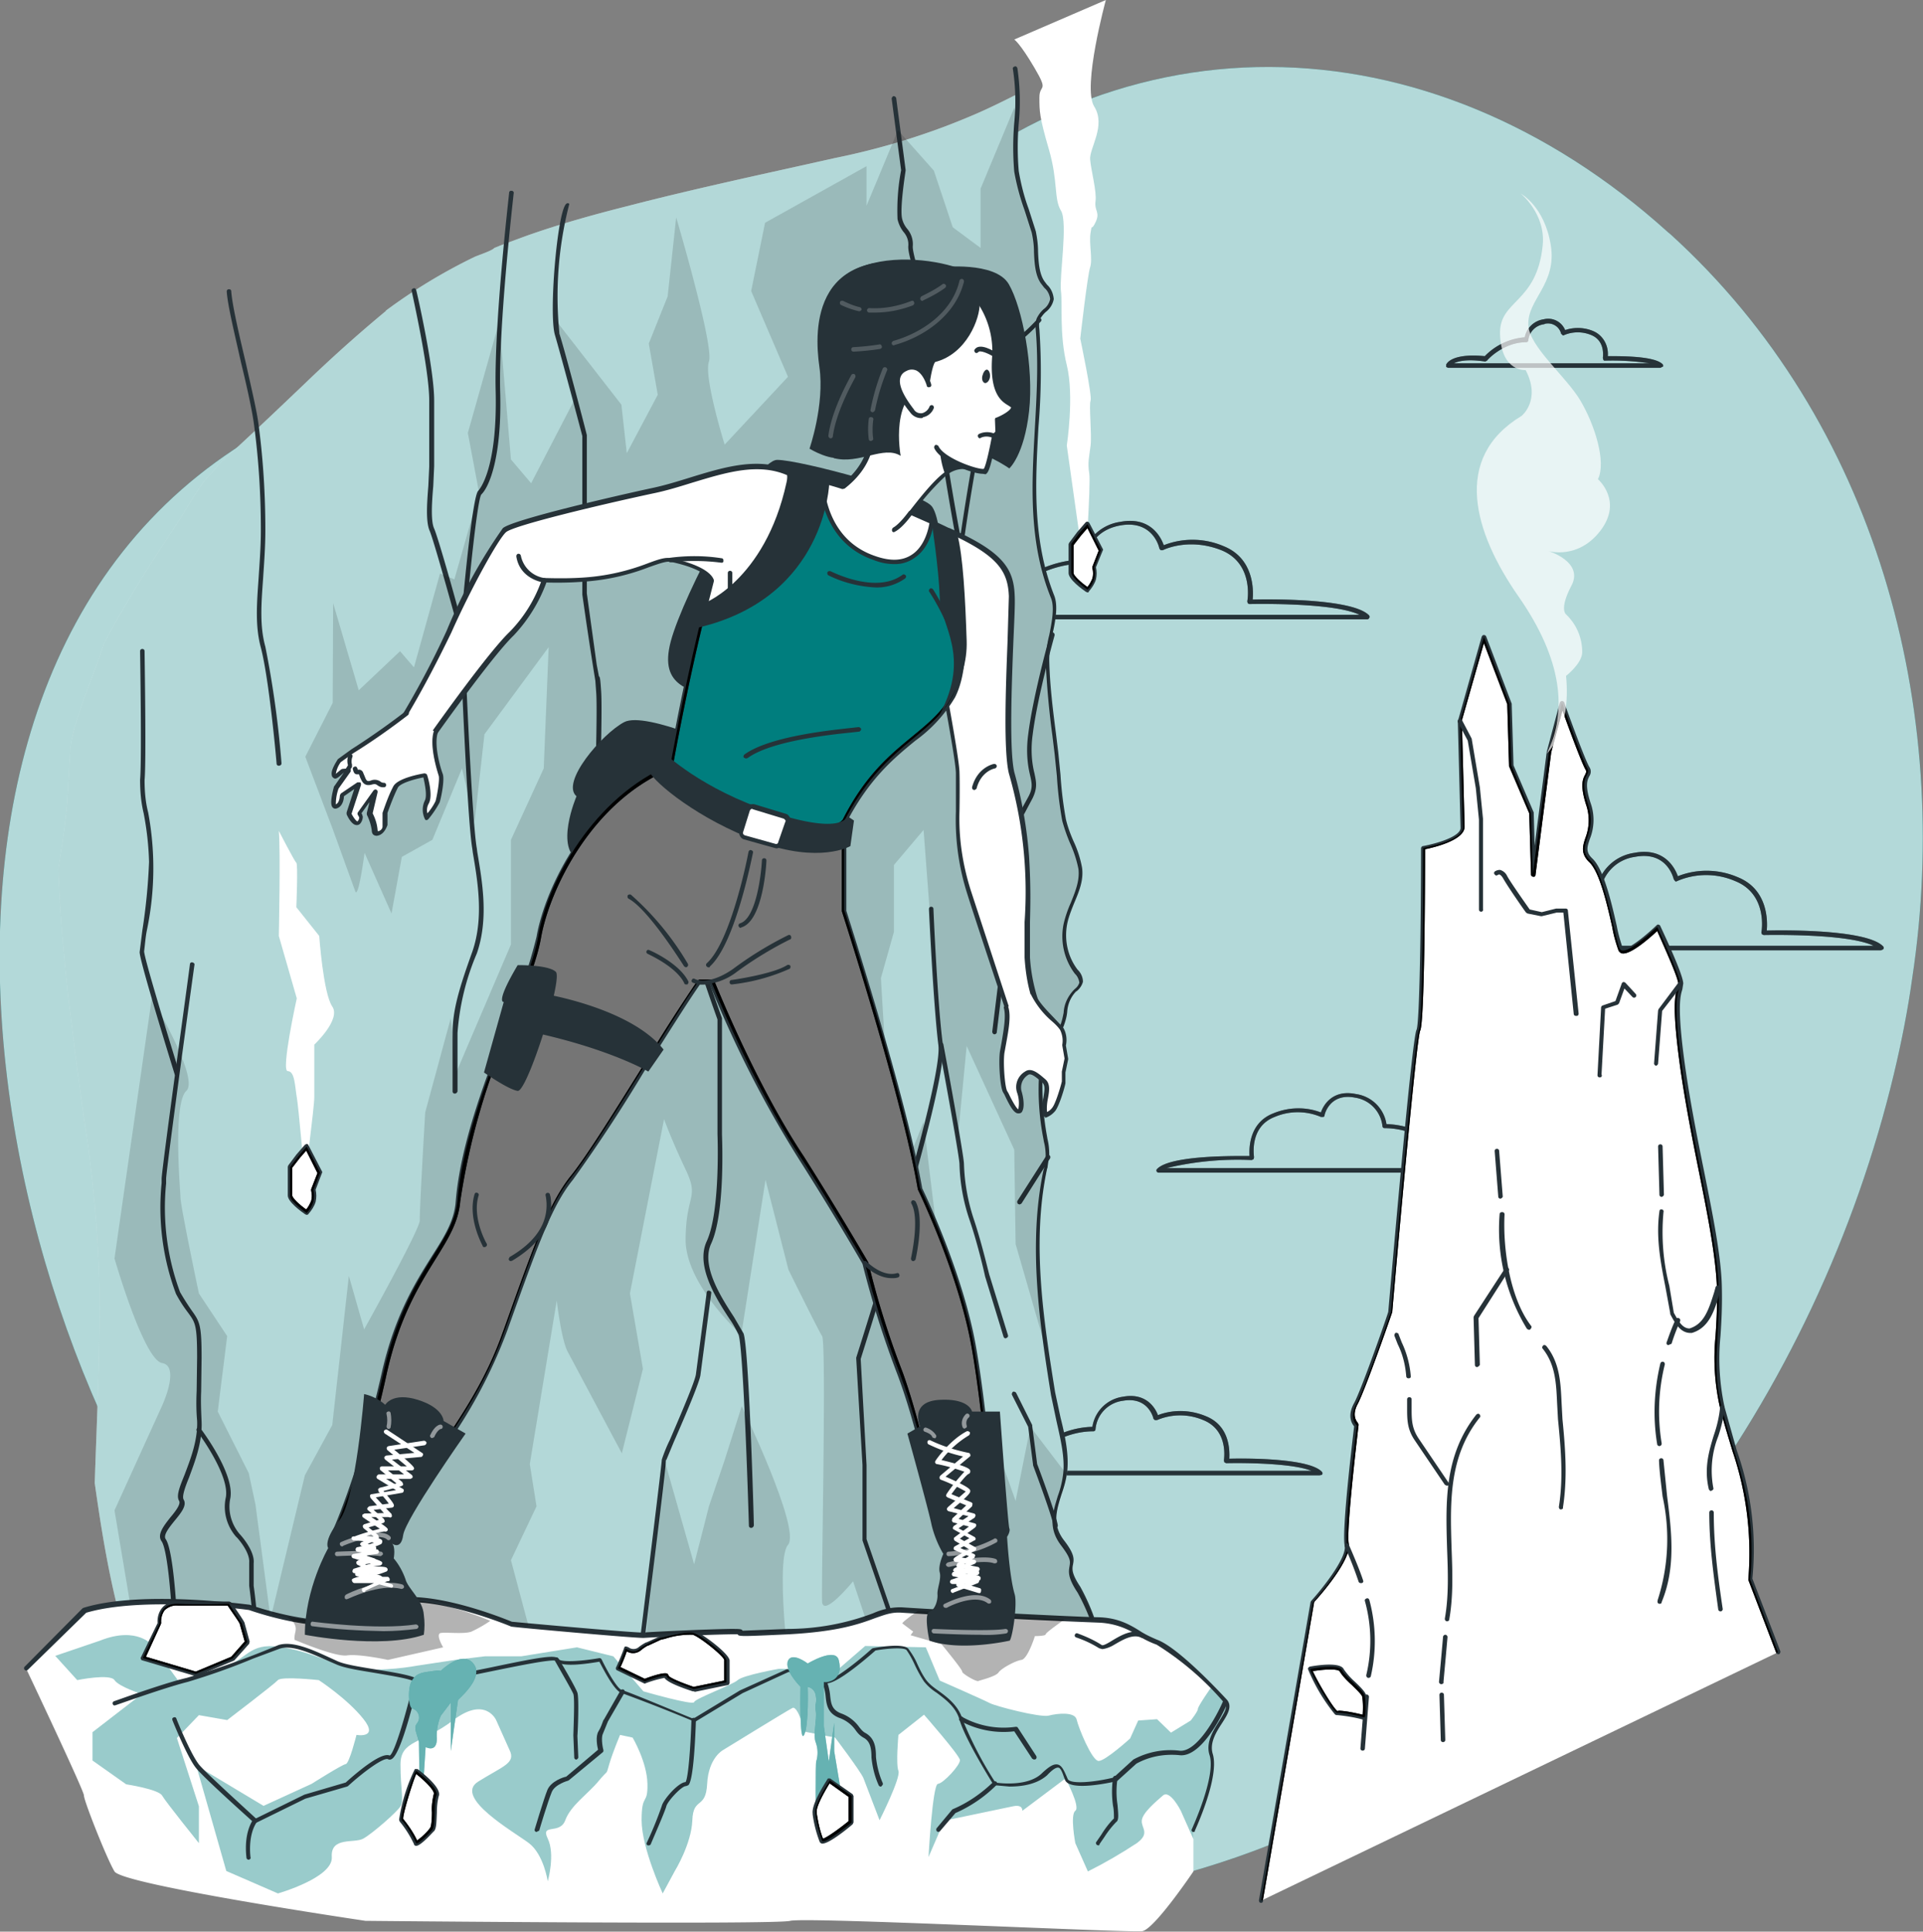 <svg xmlns="http://www.w3.org/2000/svg" xmlns:xlink="http://www.w3.org/1999/xlink" xml:space="preserve" id="Calque_1" x="0" y="0" style="enable-background:new 0 0 428.3 430.1" version="1.1" viewBox="0 0 428.3 430.1"><rect x="0" y="0" width="428.3" height="430.1" fill="#808080" stroke="none"/><style>.st0{fill:#007e7e}.st1{opacity:.7;fill:#fff;enable-background:new}.st2,.st4{fill:#263238}.st4{opacity:.5;enable-background:new}.st9{fill:#fff}.st12{opacity:.4;fill:#007e7e;enable-background:new}.st16{opacity:.2;fill-opacity:.7}.st16,.st25,.st30,.st34{enable-background:new}.st25{opacity:.4;fill:#fff}.st30,.st34{opacity:.3}.st34{opacity:.2}.st38{opacity:.5}</style><g id="freepik--background-simple--inject-3"><path d="m372.1 52.2-.6-.5C318.1 3.5 247 1.3 195.2 53.2c-27 27-74.9 21.8-109.2 31.6-118.2 33.7-97.7 194-39.4 271.6 52.7 69.9 166.8 85.7 243.5 51.3 67.4-30.3 114.8-97.9 131.7-168.5 1.7-7.1 3.1-14.2 4.1-21.4 9.1-60.1-8-124-53.8-165.6z" class="st0"/><path d="m372.1 52.2-.6-.5C318.1 3.5 247 1.3 195.2 53.2c-27 27-74.9 21.8-109.2 31.6-118.2 33.7-97.7 194-39.4 271.6 52.7 69.9 166.8 85.7 243.5 51.3 67.4-30.3 114.8-97.9 131.7-168.5 1.7-7.1 3.1-14.2 4.1-21.4 9.1-60.1-8-124-53.8-165.6z" class="st1"/></g><g id="freepik--Clouds--inject-3"><path d="M418.9 211.6H319l-.4-.2v-.5c.1-.2 2.3-5.3 18-3.7 1.2-1.3 8.6-8.7 18.9-8.9a10 10 0 0 1 8.5-8.4c6.8-1.3 9.1 3.5 9.7 5.2 4.3-1.7 9.1-1.6 13.3.2 6.8 2.7 6.7 9.8 6.5 11.9 3.6-.1 22.2-.3 25.9 3.5.2.2.2.5 0 .7l-.5.2zm-98.9-1h97.3c-4.9-2.4-18.9-2.5-24.5-2.4l-.4-.2-.1-.4c.1-.3 1.4-8.5-5.8-11.4a16.3 16.3 0 0 0-13 0c-.1.1-.3.1-.4 0l-.3-.4c-.1-.3-1.5-6.4-8.7-5a9 9 0 0 0-7.7 8c0 .3-.2.5-.5.5-11 0-18.7 8.7-18.8 8.8l-.4.2c-11.4-1.2-15.4 1.1-16.7 2.3z" class="st2"/><defs><path id="SVGID_1_" d="M418.9 211.6H319l-.4-.2v-.5c.1-.2 2.3-5.3 18-3.7 1.2-1.3 8.6-8.7 18.9-8.9a10 10 0 0 1 8.5-8.4c6.8-1.3 9.1 3.5 9.7 5.2 4.3-1.7 9.1-1.6 13.3.2 6.8 2.7 6.7 9.8 6.5 11.9 3.6-.1 22.2-.3 25.9 3.5.2.2.2.5 0 .7l-.5.2zm-98.9-1h97.3c-4.9-2.4-18.9-2.5-24.5-2.4l-.4-.2-.1-.4c.1-.3 1.4-8.5-5.8-11.4a16.3 16.3 0 0 0-13 0c-.1.1-.3.1-.4 0l-.3-.4c-.1-.3-1.5-6.4-8.7-5a9 9 0 0 0-7.7 8c0 .3-.2.5-.5.5-11 0-18.7 8.7-18.8 8.8l-.4.2c-11.4-1.2-15.4 1.1-16.7 2.3z"/></defs><clipPath id="SVGID_00000012464808734673111740000011926414226774921407_"><use xlink:href="#SVGID_1_" style="overflow:visible"/></clipPath><path d="M418.9 211.6H319l-.4-.2v-.5c.1-.2 2.3-5.3 18-3.7 1.2-1.3 8.6-8.7 18.9-8.9a10 10 0 0 1 8.5-8.4c6.8-1.3 9.1 3.5 9.7 5.2 4.3-1.7 9.1-1.6 13.3.2 6.8 2.7 6.7 9.8 6.5 11.9 3.6-.1 22.2-.3 25.9 3.5.2.2.2.5 0 .7l-.5.2zm-98.9-1h97.3c-4.9-2.4-18.9-2.5-24.5-2.4l-.4-.2-.1-.4c.1-.3 1.4-8.5-5.8-11.4a16.3 16.3 0 0 0-13 0c-.1.1-.3.1-.4 0l-.3-.4c-.1-.3-1.5-6.4-8.7-5a9 9 0 0 0-7.7 8c0 .3-.2.5-.5.5-11 0-18.7 8.7-18.8 8.8l-.4.2c-11.4-1.2-15.4 1.1-16.7 2.3z" class="st4" style="clip-path:url(#SVGID_00000012464808734673111740000011926414226774921407_)"/><path d="M304.5 137.9h-99.9l-.4-.2-.1-.5c.1-.2 2.3-5.3 18-3.7 1.2-1.3 8.6-8.7 18.9-8.9a10 10 0 0 1 8.5-8.4c6.8-1.3 9.1 3.5 9.7 5.2 4.3-1.7 9.1-1.6 13.3.2 6.8 2.7 6.7 9.8 6.5 11.9 3.6-.1 22.2-.3 25.9 3.5.1.1.2.4.1.5-.1.3-.3.4-.5.4zm-99-1h97.3c-4.9-2.4-18.9-2.5-24.5-2.4a.8.8 0 0 1-.4-.2l-.1-.4c.1-.4 1.4-8.5-5.8-11.4-7.4-2.9-13 0-13 0h-.5l-.3-.4c0-.3-1.5-6.4-8.7-5.1s-7.7 7.7-7.7 8c0 .3-.2.5-.5.5-11 0-18.7 8.7-18.8 8.8l-.4.2c-11.2-1.1-15.2 1.2-16.6 2.4z" class="st2"/><defs><path id="SVGID_00000062172881697140290880000011742248080069799314_" d="M304.5 137.9h-99.9l-.4-.2-.1-.5c.1-.2 2.3-5.3 18-3.7 1.2-1.3 8.6-8.7 18.9-8.9a10 10 0 0 1 8.5-8.4c6.8-1.3 9.1 3.5 9.7 5.2 4.3-1.7 9.1-1.6 13.3.2 6.8 2.7 6.7 9.8 6.5 11.9 3.6-.1 22.2-.3 25.9 3.5.1.1.2.4.1.5-.1.3-.3.4-.5.4zm-99-1h97.3c-4.9-2.4-18.9-2.5-24.5-2.4a.8.8 0 0 1-.4-.2l-.1-.4c.1-.4 1.4-8.5-5.8-11.4-7.4-2.9-13 0-13 0h-.5l-.3-.4c0-.3-1.5-6.4-8.7-5.1s-7.7 7.7-7.7 8c0 .3-.2.5-.5.5-11 0-18.7 8.7-18.8 8.8l-.4.2c-11.2-1.1-15.2 1.2-16.6 2.4z"/></defs><clipPath id="SVGID_00000137815458249398951160000014721248311555732626_"><use xlink:href="#SVGID_00000062172881697140290880000011742248080069799314_" style="overflow:visible"/></clipPath><path d="M304.5 137.9h-99.9l-.4-.2-.1-.5c.1-.2 2.3-5.3 18-3.7 1.2-1.3 8.6-8.7 18.9-8.9a10 10 0 0 1 8.5-8.4c6.8-1.3 9.1 3.5 9.7 5.2 4.3-1.7 9.1-1.6 13.3.2 6.8 2.7 6.7 9.8 6.5 11.9 3.6-.1 22.2-.3 25.9 3.5.1.1.2.4.1.5-.1.3-.3.4-.5.4zm-99-1h97.3c-4.9-2.4-18.9-2.5-24.5-2.4a.8.8 0 0 1-.4-.2l-.1-.4c.1-.4 1.4-8.5-5.8-11.4-7.4-2.9-13 0-13 0h-.5l-.3-.4c0-.3-1.5-6.4-8.7-5.1s-7.7 7.7-7.7 8c0 .3-.2.5-.5.5-11 0-18.7 8.7-18.8 8.8l-.4.2c-11.2-1.1-15.2 1.2-16.6 2.4z" class="st4" style="clip-path:url(#SVGID_00000137815458249398951160000014721248311555732626_)"/><path d="M337.8 261.1h-79.7a.5.5 0 0 1-.5-.3c-.1-.2 0-.4.1-.5 2.9-3.1 17.4-2.9 20.6-2.9-.1-1.8-.1-7.4 5.3-9.5 3.4-1.4 7.2-1.5 10.6-.2.5-1.5 2.5-5.2 7.8-4.1a8 8 0 0 1 6.8 6.7c8.2.2 14 5.9 15.1 7.1 12.5-1.3 14.3 2.8 14.4 3v.5l-.5.2zm-78-1h76.9c-1.2-1-4.5-2.5-13-1.7-.2 0-.3 0-.4-.2-.1-.1-6.2-7-14.9-7-.3 0-.5-.2-.5-.5a7.2 7.2 0 0 0-6.1-6.3c-5.6-1.1-6.8 3.7-6.8 4 0 .1-.1.3-.3.3h-.5c-3.3-1.4-7-1.4-10.3 0-5.7 2.2-4.6 8.7-4.6 9l-.1.4-.4.2a68 68 0 0 0-19 1.8z" class="st2"/><defs><path id="SVGID_00000015324396612278400040000007031553044734881155_" d="M337.8 261.1h-79.7a.5.5 0 0 1-.5-.3c-.1-.2 0-.4.1-.5 2.9-3.1 17.4-2.9 20.6-2.9-.1-1.8-.1-7.4 5.3-9.5 3.4-1.4 7.2-1.5 10.6-.2.5-1.5 2.5-5.2 7.8-4.1a8 8 0 0 1 6.8 6.7c8.2.2 14 5.9 15.1 7.1 12.5-1.3 14.3 2.8 14.4 3v.5l-.5.2zm-78-1h76.9c-1.2-1-4.5-2.5-13-1.7-.2 0-.3 0-.4-.2-.1-.1-6.2-7-14.9-7-.3 0-.5-.2-.5-.5a7.2 7.2 0 0 0-6.1-6.3c-5.6-1.1-6.8 3.7-6.8 4 0 .1-.1.3-.3.3h-.5c-3.3-1.4-7-1.4-10.3 0-5.7 2.2-4.6 8.7-4.6 9l-.1.4-.4.2a68 68 0 0 0-19 1.8z"/></defs><clipPath id="SVGID_00000059291854559926647230000011406890040539452576_"><use xlink:href="#SVGID_00000015324396612278400040000007031553044734881155_" style="overflow:visible"/></clipPath><path d="M337.8 261.1h-79.7a.5.5 0 0 1-.5-.3c-.1-.2 0-.4.1-.5 2.9-3.1 17.4-2.9 20.6-2.9-.1-1.8-.1-7.4 5.3-9.5 3.4-1.4 7.2-1.5 10.6-.2.5-1.5 2.5-5.2 7.8-4.1a8 8 0 0 1 6.8 6.7c8.2.2 14 5.9 15.1 7.1 12.5-1.3 14.3 2.8 14.4 3v.5l-.5.2zm-78-1h76.9c-1.2-1-4.5-2.5-13-1.7-.2 0-.3 0-.4-.2-.1-.1-6.2-7-14.9-7-.3 0-.5-.2-.5-.5a7.2 7.2 0 0 0-6.1-6.3c-5.6-1.1-6.8 3.7-6.8 4 0 .1-.1.3-.3.3h-.5c-3.3-1.4-7-1.4-10.3 0-5.7 2.2-4.6 8.7-4.6 9l-.1.4-.4.2a68 68 0 0 0-19 1.8z" class="st4" style="clip-path:url(#SVGID_00000059291854559926647230000011406890040539452576_)"/><path d="M293.9 328.5h-79.7l-.4-.2v-.5c.1-.2 1.9-4.2 14.4-3 1.1-1.2 6.8-6.9 15.1-7.1a8 8 0 0 1 6.8-6.7c5.3-1 7.3 2.7 7.8 4.1 3.4-1.3 7.2-1.2 10.6.2 5.4 2.1 5.4 7.6 5.3 9.5 3.1-.1 17.7-.2 20.6 2.9.2.2.2.5 0 .7l-.5.1zm-78.7-1h76.9c-4.2-1.7-14.8-1.8-19-1.7l-.4-.2-.1-.4c0-.3 1.1-6.7-4.6-9-3.3-1.4-7-1.4-10.3 0h-.5l-.3-.3c0-.2-1.2-5-6.8-4a7 7 0 0 0-6.1 6.3c0 .3-.2.5-.5.5-8.7 0-14.9 6.9-14.9 7l-.4.2c-8.4-.9-11.8.6-13 1.6z" class="st2"/><defs><path id="SVGID_00000004539856664923900980000002419617650617674412_" d="M293.9 328.5h-79.7l-.4-.2v-.5c.1-.2 1.9-4.2 14.4-3 1.1-1.2 6.8-6.9 15.1-7.1a8 8 0 0 1 6.8-6.7c5.3-1 7.3 2.7 7.8 4.1 3.4-1.3 7.2-1.2 10.6.2 5.4 2.1 5.4 7.6 5.3 9.5 3.1-.1 17.7-.2 20.6 2.9.2.2.2.5 0 .7l-.5.1zm-78.7-1h76.9c-4.2-1.7-14.8-1.8-19-1.7l-.4-.2-.1-.4c0-.3 1.1-6.7-4.6-9-3.3-1.4-7-1.4-10.3 0h-.5l-.3-.3c0-.2-1.2-5-6.8-4a7 7 0 0 0-6.1 6.3c0 .3-.2.5-.5.5-8.7 0-14.9 6.9-14.9 7l-.4.2c-8.4-.9-11.8.6-13 1.6z"/></defs><clipPath id="SVGID_00000070797909760361316690000013963958039548255411_"><use xlink:href="#SVGID_00000004539856664923900980000002419617650617674412_" style="overflow:visible"/></clipPath><path d="M293.9 328.5h-79.7l-.4-.2v-.5c.1-.2 1.9-4.2 14.4-3 1.1-1.2 6.8-6.9 15.1-7.1a8 8 0 0 1 6.8-6.7c5.3-1 7.3 2.7 7.8 4.1 3.4-1.3 7.2-1.2 10.6.2 5.4 2.1 5.4 7.6 5.3 9.5 3.1-.1 17.7-.2 20.6 2.9.2.2.2.5 0 .7l-.5.1zm-78.7-1h76.9c-4.2-1.7-14.8-1.8-19-1.7l-.4-.2-.1-.4c0-.3 1.1-6.7-4.6-9-3.3-1.4-7-1.4-10.3 0h-.5l-.3-.3c0-.2-1.2-5-6.8-4a7 7 0 0 0-6.1 6.3c0 .3-.2.5-.5.5-8.7 0-14.9 6.9-14.9 7l-.4.2c-8.4-.9-11.8.6-13 1.6z" class="st4" style="clip-path:url(#SVGID_00000070797909760361316690000013963958039548255411_)"/><path d="M369.8 81.9h-47.3l-.4-.2v-.5c.1-.3 1.3-2.6 8.6-1.9a14 14 0 0 1 8.9-4.2 5 5 0 0 1 4.2-4c2-.5 4 .5 4.8 2.4 2-.7 4.3-.6 6.2.2 2.2.9 3.5 3.2 3.3 5.6 2.4 0 10.4-.1 12.2 1.8.1.1.2.4.1.5l-.6.3zm-46-1h43.6c-3.3-.5-6.6-.7-9.9-.6-.2 0-.3 0-.4-.2l-.1-.4c0-.2.6-3.8-2.6-5.1a7.8 7.8 0 0 0-6 0c-.1.1-.3.1-.4 0l-.3-.3a3 3 0 0 0-3.6-2.2l-.2.1a4 4 0 0 0-3.5 3.5c0 .3-.2.5-.5.5-5.1 0-8.7 4-8.7 4.1l-.4.2c-4-.6-6-.1-7 .4z" class="st2"/><defs><path id="SVGID_00000011744923200576246500000007931536114807882647_" d="M369.8 81.9h-47.3l-.4-.2v-.5c.1-.3 1.3-2.6 8.6-1.9a14 14 0 0 1 8.9-4.2 5 5 0 0 1 4.2-4c2-.5 4 .5 4.8 2.4 2-.7 4.3-.6 6.2.2 2.2.9 3.5 3.2 3.3 5.6 2.4 0 10.4-.1 12.2 1.8.1.1.2.4.1.5l-.6.3zm-46-1h43.6c-3.3-.5-6.6-.7-9.9-.6-.2 0-.3 0-.4-.2l-.1-.4c0-.2.6-3.8-2.6-5.1a7.8 7.8 0 0 0-6 0c-.1.1-.3.1-.4 0l-.3-.3a3 3 0 0 0-3.6-2.2l-.2.1a4 4 0 0 0-3.5 3.5c0 .3-.2.5-.5.5-5.1 0-8.7 4-8.7 4.1l-.4.2c-4-.6-6-.1-7 .4z"/></defs><clipPath id="SVGID_00000133519898184345053000000010157163028491381678_"><use xlink:href="#SVGID_00000011744923200576246500000007931536114807882647_" style="overflow:visible"/></clipPath><path d="M369.8 81.9h-47.3l-.4-.2v-.5c.1-.3 1.3-2.6 8.6-1.9a14 14 0 0 1 8.9-4.2 5 5 0 0 1 4.2-4c2-.5 4 .5 4.8 2.4 2-.7 4.3-.6 6.2.2 2.2.9 3.5 3.2 3.3 5.6 2.4 0 10.4-.1 12.2 1.8.1.1.2.4.1.5l-.6.3zm-46-1h43.6c-3.3-.5-6.6-.7-9.9-.6-.2 0-.3 0-.4-.2l-.1-.4c0-.2.6-3.8-2.6-5.1a7.8 7.8 0 0 0-6 0c-.1.1-.3.1-.4 0l-.3-.3a3 3 0 0 0-3.6-2.2l-.2.1a4 4 0 0 0-3.5 3.5c0 .3-.2.5-.5.5-5.1 0-8.7 4-8.7 4.1l-.4.2c-4-.6-6-.1-7 .4z" class="st4" style="clip-path:url(#SVGID_00000133519898184345053000000010157163028491381678_)"/></g><g id="freepik--Mountain--inject-3"><path d="m280.9 423.2 11.5-66.4s8.3-9.2 7.6-12.7 2.2-26.7 2.2-26.7-1.9-1.6-.1-4.8 7.7-20.5 7.7-20.5 5.2-61 6.2-62.7 1-40.6 1-40.6 8.9-1.5 8.8-4.6l-.6-23.6 5.3-18.8 5.7 15 .4 13.6L341 181l.4 13.7 3.6-27.3 2.9-10.9s4.5 12.6 5.6 14.5-2.1 1.1.2 8.1-3 9.1.5 12.5 5.5 17.7 6.6 19.7 8.3-4.9 8.3-4.9 5 10.6 5.1 12.6c.1 1.9-2.1.9.5 19.1s7.8 37.1 8.1 48.7-1.7 17.1.7 26.7 4.6 13.8 5.9 22.2a66 66 0 0 1 .4 16l6.2 16.2" class="st9"/><path d="M280.9 423.7c-.4 0-.5-.3-.5-.6l11.5-66.4.1-.2c2.3-2.5 8-9.6 7.5-12.3-.7-3.4 1.8-24 2.1-26.6-.5-.6-1.6-2.3 0-5.2s7.3-19.2 7.6-20.3c.9-10.3 5.3-61.1 6.3-62.8.7-1.5 1-24.9 1-40.4 0-.2.2-.5.4-.5 3.3-.6 8.5-2.2 8.4-4.1l-.6-23.6v-.1l5.3-18.8c.1-.2.2-.4.5-.4.2 0 .4.1.5.3l5.7 15v.2l.4 13.5 4.5 10.5v.2l.2 7.2 2.7-20.9 2.9-10.9c.1-.2.2-.4.5-.4.2 0 .4.1.5.3 0 .1 4.5 12.6 5.6 14.4.4.6.4 1.4 0 2-.4.8-1.1 1.9.3 6.1.9 2.6.8 5.4-.2 7.9-.6 1.8-1 2.9.6 4.4 2.5 2.4 4.2 9.7 5.4 15 .3 1.7.8 3.3 1.3 4.9l.2.1c1.2.2 5-2.9 7.4-5.2.1-.1.3-.2.4-.1.2 0 .3.1.4.3.5 1.1 5.1 10.8 5.1 12.8l-.2 1.3c-.4 1.3-1.3 3.7.7 17.7 1.1 7.6 2.6 15.2 4.1 22.6 2 10 3.9 19.4 4 26.1.1 4.2-.1 7.7-.3 10.7a51 51 0 0 0 .9 15.9l2.7 9.6a66 66 0 0 1 3.5 28.6l6.2 16.1c.1.2 0 .5-.2.7-.2.1-.5 0-.7-.2v-.1l-6.2-16.2v-.2a70.5 70.5 0 0 0-3.5-28.4c-.8-2.7-1.8-5.8-2.8-9.7a50 50 0 0 1-1-16.1c.2-3 .4-6.5.3-10.6-.2-6.7-2-16-4-25.9-1.5-7.4-3-15.1-4.1-22.7-2-14.2-1.2-16.8-.7-18.2l.2-.9c0-1.3-2.8-7.5-4.7-11.8-1.6 1.5-5.8 5.2-7.7 5-.4 0-.7-.3-.9-.6-.6-1.7-1.1-3.4-1.4-5.2-1.1-4.9-2.8-12.3-5.1-14.5-2-1.9-1.5-3.6-.9-5.4.9-2.3 1-4.9.2-7.3-1.5-4.6-.7-6-.2-6.9.2-.5.3-.6 0-1.1-.9-1.6-3.9-9.7-5.1-13.1l-2.5 9.3-3.5 27.3c0 .3-.3.5-.5.4-.3 0-.5-.2-.5-.5l-.4-13.6-4.5-10.5v-.2l-.4-13.6-5.2-13.6-4.9 17.2.6 23.6c.1 3.1-6.9 4.7-8.8 5.1 0 7.4-.1 38.7-1.1 40.4-.7 1.6-4.1 38.2-6.2 62.5v.1c-.2.7-6 17.3-7.7 20.5-1.5 2.8 0 4.1 0 4.2l.2.4c0 .2-2.8 23.2-2.2 26.5.7 3.5-6.4 11.6-7.7 13L281.3 423c.1.5-.2.7-.4.7z" class="st2"/><defs><path id="SVGID_00000078012194415878910900000009481126594872338312_" d="m280.9 423.2 11.5-66.4s8.3-9.2 7.6-12.7 2.2-26.7 2.2-26.7-1.9-1.6-.1-4.8 7.7-20.5 7.7-20.5 5.2-61 6.2-62.7 1-40.6 1-40.6 8.9-1.5 8.8-4.6l-.6-23.6 5.3-18.8 5.7 15 .4 13.6L341 181l.4 13.7 3.6-27.3 2.9-10.9s4.5 12.6 5.6 14.5-2.1 1.1.2 8.1-3 9.1.5 12.5 5.5 17.7 6.6 19.7 8.3-4.9 8.3-4.9 5 10.6 5.1 12.6c.1 1.9-2.1.9.5 19.1s7.8 37.1 8.1 48.7-1.7 17.1.7 26.7 4.6 13.8 5.9 22.2a66 66 0 0 1 .4 16l6.2 16.2"/></defs><defs><path id="SVGID_00000070083196399594729360000011182755521121572028_" d="M280.9 423.7c-.4 0-.5-.3-.5-.6l11.5-66.4.1-.2c2.3-2.5 8-9.6 7.5-12.3-.7-3.4 1.8-24 2.1-26.6-.5-.6-1.6-2.3 0-5.2s7.3-19.2 7.6-20.3c.9-10.3 5.3-61.1 6.3-62.8.7-1.5 1-24.9 1-40.4 0-.2.2-.5.4-.5 3.3-.6 8.5-2.2 8.4-4.1l-.6-23.6v-.1l5.3-18.8c.1-.2.2-.4.5-.4.2 0 .4.1.5.3l5.7 15v.2l.4 13.5 4.5 10.5v.2l.2 7.2 2.7-20.9 2.9-10.9c.1-.2.2-.4.5-.4.2 0 .4.1.5.3 0 .1 4.5 12.6 5.6 14.4.4.6.4 1.4 0 2-.4.8-1.1 1.9.3 6.1.9 2.6.8 5.4-.2 7.9-.6 1.8-1 2.9.6 4.4 2.5 2.4 4.2 9.7 5.4 15 .3 1.7.8 3.3 1.3 4.9l.2.1c1.2.2 5-2.9 7.4-5.2.1-.1.3-.2.4-.1.2 0 .3.1.4.3.5 1.1 5.1 10.8 5.1 12.8l-.2 1.3c-.4 1.3-1.3 3.7.7 17.7 1.1 7.6 2.6 15.2 4.1 22.6 2 10 3.9 19.4 4 26.1.1 4.2-.1 7.7-.3 10.7a51 51 0 0 0 .9 15.9l2.7 9.6a66 66 0 0 1 3.5 28.6l6.2 16.1c.1.2 0 .5-.2.7-.2.1-.5 0-.7-.2v-.1l-6.2-16.2v-.2a70.5 70.5 0 0 0-3.5-28.4c-.8-2.7-1.8-5.8-2.8-9.7a50 50 0 0 1-1-16.1c.2-3 .4-6.5.3-10.6-.2-6.7-2-16-4-25.9-1.5-7.4-3-15.1-4.1-22.7-2-14.2-1.2-16.8-.7-18.2l.2-.9c0-1.3-2.8-7.5-4.7-11.8-1.6 1.5-5.8 5.2-7.7 5-.4 0-.7-.3-.9-.6-.6-1.7-1.1-3.4-1.4-5.2-1.1-4.9-2.8-12.3-5.1-14.5-2-1.9-1.5-3.6-.9-5.4.9-2.3 1-4.9.2-7.3-1.5-4.6-.7-6-.2-6.9.2-.5.3-.6 0-1.1-.9-1.6-3.9-9.7-5.1-13.1l-2.5 9.3-3.5 27.3c0 .3-.3.5-.5.4-.3 0-.5-.2-.5-.5l-.4-13.6-4.5-10.5v-.2l-.4-13.6-5.2-13.6-4.9 17.2.6 23.6c.1 3.1-6.9 4.7-8.8 5.1 0 7.4-.1 38.7-1.1 40.4-.7 1.6-4.1 38.2-6.2 62.5v.1c-.2.7-6 17.3-7.7 20.5-1.5 2.8 0 4.1 0 4.2l.2.4c0 .2-2.8 23.2-2.2 26.5.7 3.5-6.4 11.6-7.7 13L281.3 423c.1.5-.2.7-.4.7z"/></defs><clipPath id="SVGID_00000028298498642866770790000011345612819771929742_"><use xlink:href="#SVGID_00000078012194415878910900000009481126594872338312_" style="overflow:visible"/></clipPath><clipPath id="SVGID_00000099649496772227922680000001709970306072113594_" style="clip-path:url(#SVGID_00000028298498642866770790000011345612819771929742_)"><use xlink:href="#SVGID_00000070083196399594729360000011182755521121572028_" style="overflow:visible"/></clipPath><path d="m374.2 219-4.5 6-1.8 23.8s-3-25.7-4-26.8l-2.3-2.6-1.5 4.1c-.8 1.9-3.1 1.1-3.1 1.1l-2.1 40.1-6.4-61.8-3.1.1s-2.7 1.8-5.1.1-2.8-2.6-4.1-5.8-3-2.8-3-2.8-1 32.7-2.1 34.1-.7-41.7-1.2-46-.1-3.6-.1-3.6l-2.3-14.1-2.2-4.1 5.3-18.8 5.7 15 .4 13.6 4.5 10.6.4 13.7 3.5-27.3 2.9-10.9s4.5 12.6 5.6 14.5-2.1 1.1.2 8.1-3 9.1.5 12.5 5.5 17.7 6.6 19.7 8.3-4.9 8.3-4.9 5 10.5 5 12.4z" class="st12" style="clip-path:url(#SVGID_00000099649496772227922680000001709970306072113594_)"/><path d="M347.7 336.1c-.4 0-.5-.3-.5-.6 1-6.3.5-12.5-.2-19.5l-.2-3.7c-.2-4.4-.4-8.5-3.2-12-.2-.2-.1-.5.1-.7.2-.2.5-.1.7.1 3 3.7 3.2 8.2 3.4 12.6l.2 3.7c.7 7 1.1 13.3.1 19.7.1.2-.1.3-.4.4zM340.5 296.1l-.4-.2a42.5 42.5 0 0 1-6.1-25.5c0-.3.2-.5.5-.5h.1c.3 0 .5.2.5.5-.4 8 1.3 18.8 5.9 24.8.2.2.1.5-.1.7-.1.2-.3.2-.4.2zM334.2 266.9c-.3 0-.5-.2-.5-.5l-.8-10.1c0-.3.2-.5.5-.5s.5.2.5.5l.8 10.1c0 .2-.2.4-.5.5zM321.4 387.9c-.3 0-.5-.2-.5-.5l-.3-10c0-.3.2-.5.5-.5s.5.2.5.5l.3 10c0 .3-.2.5-.5.5zM321 375c-.3 0-.5-.3-.5-.5l.5-5.5.4-4.5c0-.3.3-.5.5-.5.3 0 .5.3.5.5l-.4 4.5-.5 5.5c.1.3-.2.5-.5.5zM322.3 361h-.1c-.3-.1-.4-.3-.4-.6.9-5 .7-10.4.5-15.6-.3-10.2-.7-20.7 6.5-29.8.2-.2.5-.3.7-.1.2.2.3.5.1.7-7 8.7-6.6 19.1-6.3 29.1.2 5.3.4 10.7-.5 15.8 0 .3-.2.5-.5.5zM370.1 266.5c-.3 0-.5-.2-.5-.5l-.3-10.7c0-.3.2-.5.5-.5s.5.2.5.5l.3 10.7c0 .2-.3.5-.5.5zM376.5 296.8c-2.2 0-3.4-2.1-4.5-4.2v-.2l-1.1-6c-1.1-5.6-2.1-11-1.3-16.7 0-.3.3-.5.5-.4.3 0 .5.3.4.6a48 48 0 0 0 1.3 16.4l1 6c1 1.8 1.9 3.5 3.5 3.5 3.3-1 4.3-4.3 5.5-8.1l.3-1.1c.1-.3.4-.4.6-.4s.4.4.4.6l-.1 1.2c-1.2 4-2.4 7.7-6.2 8.8h-.3zM369.7 357.1h-.2c-.3-.1-.4-.4-.3-.7v-.1a44.2 44.2 0 0 0 1.1-23.1c-.3-2.6-.7-5.4-.8-8 0-.3.2-.5.5-.5s.5.2.5.5l.8 7.9c1 7.8 2 15.9-1.2 23.6 0 .3-.2.4-.4.4zM369.6 322c-.2 0-.5-.2-.5-.4-1-6-.7-12.1.7-18 .1-.3.3-.4.6-.4.3.1.4.3.4.6a43.5 43.5 0 0 0-.7 17.6c0 .3-.1.5-.5.6z" class="st2"/><path d="M371.6 299.5h-.1c-.3-.1-.4-.4-.3-.6.6-1.7 1.2-3.4 2-5.1.1-.3.4-.4.7-.3.3.1.4.4.3.7a43 43 0 0 0-1.9 5l-.7.3zM383.2 358.8c-.2 0-.5-.2-.5-.4-1.1-8-2-14.6-2-21.6 0-.3.2-.5.5-.5s.5.2.5.5c0 6.9.8 13.5 2 21.5 0 .2-.2.5-.5.5zM381.1 332c-.2 0-.4-.2-.5-.4-1.1-4.6 0-8.4 1.1-12 .7-2 1.2-4.1 1.4-6.2 0-.3.2-.5.5-.5s.5.2.5.5c-.2 2.2-.7 4.3-1.4 6.4a20.8 20.8 0 0 0-1.1 11.5c.1.3-.1.5-.4.6l-.1.1zM329 304.4c-.3 0-.5-.2-.5-.5l-.3-10.6.1-.3 6.9-10.6c.2-.2.5-.3.7-.1.2.1.3.5.1.7l-6.7 10.5.3 10.4a1 1 0 0 1-.6.5c0-.1 0-.1 0 0zM313.7 306.9c-.3 0-.5-.2-.5-.5-.2-2.5-.8-4.9-1.9-7.1l-.7-1.8c-.1-.2 0-.5.2-.7.2-.1.5 0 .7.2v.1l.7 1.8c1.1 2.3 1.8 4.9 2 7.4.1.4-.1.6-.5.6zM322.2 330.8l-.4-.2-6.7-9.9c-1.7-2.5-1.7-4.6-1.7-7.3v-1.8c0-.3.2-.5.5-.5s.5.2.5.5v1.8c0 2.6 0 4.5 1.5 6.8l6.7 9.9c.2.2.1.5-.1.7h-.3zM303.5 389.8c-.3 0-.5-.2-.5-.5l.9-11.5c0-.3.3-.5.5-.5.3 0 .5.3.5.5l-.9 11.5c0 .3-.2.5-.5.5zM304.8 373.6h-.1c-.3-.1-.4-.3-.4-.6a33 33 0 0 0-.3-16.5c-.1-.3.1-.5.4-.6.3-.1.5.1.6.4a35 35 0 0 1 .3 17c-.1.2-.3.3-.5.3zM303.1 352.5a.5.5 0 0 1-.5-.3c-.8-2.4-1.8-5-3.1-7.9-.1-.3 0-.5.3-.6.2-.1.5 0 .6.2 1.3 3 2.4 5.6 3.2 8 .1.3 0 .5-.3.6h-.2zM351 226.2c-.3 0-.5-.2-.5-.5l-2.3-22.5h-1.5l-3.3.8h-.2l-3-.6-.3-.2c-.2-.2-4.1-5.8-5.1-7.6-.4-.7-.8-.9-.9-.9l-.3.1c-.2.2-.5.2-.7-.1-.2-.2-.2-.5.1-.7a2 2 0 0 1 1.1-.3c.7.2 1.3.7 1.6 1.4.9 1.6 4.3 6.4 5 7.4l2.7.6 3.2-.8h2.1c.3 0 .5.2.5.4l2.4 23c0 .3-.2.5-.4.5h-.2zM329.9 203c-.3 0-.5-.2-.5-.5v-20l-.7-7-1.8-10.6-2.2-4.1c-.1-.2 0-.5.2-.7.2-.1.5 0 .7.2l2.2 4.2v.1l1.8 10.7.7 7v20.1c.1.3-.1.6-.4.6zM356.3 239.9c-.3 0-.5-.2-.5-.5l.8-15c0-.2.1-.4.3-.5l2.9-1 1.4-3.9c.1-.3.4-.4.6-.3l.2.1 2.3 2.5c.2.2.2.5 0 .7-.2.2-.5.2-.7 0l-1.8-1.9-1.2 3.3-.3.3-2.8.9-.8 14.6c.2.5-.1.7-.4.7zM368.9 237.3c-.3 0-.5-.3-.5-.5l.9-11.8.1-.3 4.5-6c.2-.2.5-.3.7-.1.2.2.3.5.1.7l-4.5 5.8-.9 11.7c0 .2-.2.4-.4.5z" class="st2"/><path d="M344.5 167.8c4.6-9.3 3.6-20.8-6.3-35s-14.9-30.8.7-40.2c0 0 4.4-3.5.9-10.2 0 0-5.4.5-5.7-7.9-.3-7.8 8.2-6.8 9.5-19.9.7-7-4.9-11.5-4.9-11.5s5.3 2.8 6.7 11.5-5.3 12.1-5 17.8c.2 4.8 8.4 11.4 11.6 16.8 3.2 5.4 5.8 13.7 3.9 17.5 0 0 5.6 4.8.6 11.4s-11.6 4.6-11.6 4.6 7.9 2.4 5.1 7.7-1.2 6.4-1.2 6.4c2.3 2.2 3.6 5.2 3.6 8.4 0 2.5-3.6 5.3-3.6 5.3 1.2 12.4-4.3 17.3-4.3 17.3z" class="st1"/></g><g id="freepik--Cliff--inject-3"><path d="M240.5 354.3c-4.2-6.4.9-4.6-3.5-10.3-4.2-5.5 0-10 .6-15.8.6-5.5-1.9-11.9-2.7-17.5-2.6-16.5-5.2-33.5-1.8-49.9.3-1 .4-2.1.5-3.1 0-1.3-.2-2.7-.5-4-.9-5-1.2-10.1-.9-15.2.4-4.3 2.9-5.9 4.5-9.7 1.2-2.7.5-5.5 2.8-7.8.6-.6 1.3-1.1 1.4-2 0-.9-.4-1.8-1.1-2.4a13.2 13.2 0 0 1-2.4-10.7c.9-4.2 3.9-8 3.3-12.3-.5-3.7-2.8-7.1-3.6-10.8-1-4.8-1.1-10-1.7-14.9-.8-6.8-1.8-13.8-1.9-20.6-.1-4.1 2.5-10.6 1.1-14.1-7.9-19.5-1.6-39.4-3.4-59.4-.1-.8-.1-1.6.1-2.4.6-1.7 2.9-2.6 3-4.4.1-1.4-1.2-2.6-2.1-3.7-2-2.8-1.1-7.9-2-11.3-1.2-4.6-3.2-8.8-3.9-13.5-.8-5.8.3-11.7.2-17.5-3.4 1.7-6.8 3.4-10.4 4.9-9.7 4.1-19.8 7.2-30.2 9.3-15.6 3.5-31.2 6.8-46.6 10.8-7.5 1.9-15 4-22.3 6.6l-5.4 2-1.5.6c-.4.6-3.8 1.7-4.4 2a122.6 122.6 0 0 0-19.8 12h.1l-.6.5c-6 5-11.8 10.2-17.4 15.6-6.4 6.1-12.8 12.2-19.3 18.1l-1.1 1.4-1.1 1.1c-2.7 3.2-4.9 7.4-7.1 10.7-2.9 4.4-5.8 8.8-8.5 13.2a257 257 0 0 0-7.7 13.4c-1.3 4-2.8 7.9-4.4 12.1l-2.1 6.3-.8 3.3-.3 2v.6l-.2 3.6-.4 7.2c-.4 5.1-1.2 10.1-2 15.1.3 9.6 1.2 19.1 2.2 28.6l1.2 9.6.2 1.7.1.9 2.1 15.4c1.8 11.5 2.9 23.2 3.3 34.8.3 15.3-.5 30.5-1 45.8 4 28.5 9.3 52.8 27 65.2 30.5 21.3 142.7 40.1 198.4-21.5 2.5-2.8-1.9-13.2-6-19.6z" class="st9"/><path d="M240.5 354.3c-4.2-6.4.9-4.6-3.5-10.3-4.2-5.5 0-10 .6-15.8.6-5.5-1.9-11.9-2.7-17.5-2.6-16.5-5.2-33.5-1.8-49.9.3-1 .4-2.1.5-3.1 0-1.3-.2-2.7-.5-4-.9-5-1.2-10.1-.9-15.2.4-4.3 2.9-5.9 4.5-9.7 1.2-2.7.5-5.5 2.8-7.8.6-.6 1.3-1.1 1.4-2 0-.9-.4-1.8-1.1-2.4a13.2 13.2 0 0 1-2.4-10.7c.9-4.2 3.9-8 3.3-12.3-.5-3.7-2.8-7.1-3.6-10.8-1-4.8-1.1-10-1.7-14.9-.8-6.8-1.8-13.8-1.9-20.6-.1-4.1 2.5-10.6 1.1-14.1-7.9-19.5-1.6-39.4-3.4-59.4-.1-.8-.1-1.6.1-2.4.6-1.7 2.9-2.6 3-4.4.1-1.4-1.2-2.6-2.1-3.7-2-2.8-1.1-7.9-2-11.3-1.2-4.6-3.2-8.8-3.9-13.5-.8-5.8.3-11.7.2-17.5-3.4 1.7-6.8 3.4-10.4 4.9-9.7 4.1-19.8 7.2-30.2 9.3-15.6 3.5-31.2 6.8-46.6 10.8-7.5 1.9-15 4-22.3 6.6l-5.4 2-1.5.6c-.4.6-3.8 1.7-4.4 2a122.6 122.6 0 0 0-19.8 12h.1l-.6.5c-6 5-11.8 10.2-17.4 15.6-6.4 6.1-12.8 12.2-19.3 18.1l-1.1 1.4-1.1 1.1c-2.7 3.2-4.9 7.4-7.1 10.7-2.9 4.4-5.8 8.8-8.5 13.2a257 257 0 0 0-7.7 13.4c-1.3 4-2.8 7.9-4.4 12.1l-2.1 6.3-.8 3.3-.3 2v.6l-.2 3.6-.4 7.2c-.4 5.1-1.2 10.1-2 15.1.3 9.6 1.2 19.1 2.2 28.6l1.2 9.6.2 1.7.1.9 2.1 15.4c1.8 11.5 2.9 23.2 3.3 34.8.3 15.3-.5 30.5-1 45.8 4 28.5 9.3 52.8 27 65.2 30.5 21.3 142.7 40.1 198.4-21.5 2.5-2.8-1.9-13.2-6-19.6z" style="opacity:.3;fill:#007e7e;enable-background:new"/><path d="M298.9 371.9c.7 1.5 4.9 4.5 5.1 5.8s.3 4.9-.2 4.7-5-1.2-5.9-1-6.1-9-6.1-9.8c0 0 6.4-1.2 7.1.3z" class="st9"/><path d="M303.8 382.9h-.2c-1.8-.5-3.7-.8-5.6-1-.3 0-.5 0-.7-.2a40 40 0 0 1-6-10.1c0-.2.2-.4.4-.5 1.6-.3 6.9-1.1 7.6.6.7 1 1.5 1.9 2.4 2.7 1.6 1.5 2.5 2.5 2.6 3.2 0 0 .5 4.5-.3 5.1l-.2.2zm.1-1zm-5.7-1c1.8.1 3.6.5 5.3.9.1-1.3.1-2.7-.1-4-.1-.5-1.4-1.7-2.3-2.6-1-.9-2-1.9-2.7-3-.2-.6-3-.6-6-.1.8 1.9 4.5 8.3 5.5 8.9l.3-.1z" class="st2"/><defs><path id="SVGID_00000173857895719423550780000012676590240772618112_" d="M298.9 371.9c.7 1.5 4.9 4.5 5.1 5.8s.3 4.9-.2 4.7-5-1.2-5.9-1-6.1-9-6.1-9.8c0 0 6.4-1.2 7.1.3z"/></defs><defs><path id="SVGID_00000048501675917323043850000004198538733088853126_" d="M303.8 382.9h-.2c-1.8-.5-3.7-.8-5.6-1-.3 0-.5 0-.7-.2a40 40 0 0 1-6-10.1c0-.2.2-.4.4-.5 1.6-.3 6.9-1.1 7.6.6.7 1 1.5 1.9 2.4 2.7 1.6 1.5 2.5 2.5 2.6 3.2 0 0 .5 4.5-.3 5.1l-.2.2zm.1-1zm-5.7-1c1.8.1 3.6.5 5.3.9.1-1.3.1-2.7-.1-4-.1-.5-1.4-1.7-2.3-2.6-1-.9-2-1.9-2.7-3-.2-.6-3-.6-6-.1.8 1.9 4.5 8.3 5.5 8.9l.3-.1z"/></defs><clipPath id="SVGID_00000178893055038706510920000005801233903212876425_"><use xlink:href="#SVGID_00000173857895719423550780000012676590240772618112_" style="overflow:visible"/></clipPath><clipPath id="SVGID_00000057135044614815375340000014157000206427821989_" style="clip-path:url(#SVGID_00000178893055038706510920000005801233903212876425_)"><use xlink:href="#SVGID_00000048501675917323043850000004198538733088853126_" style="overflow:visible"/></clipPath><g style="clip-path:url(#SVGID_00000057135044614815375340000014157000206427821989_)"><path d="M298.9 371.9c.7 1.5 4.9 4.5 5.1 5.8s.3 4.9-.2 4.7-5-1.2-5.9-1-6.1-9-6.1-9.8c0 0 6.4-1.2 7.1.3z" class="st12"/><path d="M298.9 371.9c.7 1.5 4.9 4.5 5.1 5.8s.3 4.9-.2 4.7-5-1.2-5.9-1l2.2-2.4-1.7-2.8.5-4.3z" class="st16"/></g><path d="M246.3 0s-5.3 19.4-2.6 23.7-1.1 9.3-.9 11.8 1.5 7.1 1.2 9.3 1.1 2.4 0 4.7-.7-.1-1.1 2.3.5 5.9-.1 7.7-2.2 15.9-2.2 15.9 2.7 12.8 2.3 13.8.3 7.5 0 10-.7 3.8-.3 6.2-1 22.2-1 22.2l-4-28.4s1.7-11 0-17.9c-1.7-6.9-.9-13.5-1.3-16.5-.4-3.1 1.6-15.3 0-17.9s-.6-6.5-2.7-13.7-2.1-8.4-2.1-11.5 2.2-1-1.1-6.6-4.5-6.3-4.5-6.3" class="st9"/><path d="m242.2 116.7 3 5.8-1.5 3.8c.2.8.2 1.7 0 2.6-.3.9-.8 1.8-1.5 2.4 0 0-3.6-2.6-3.6-3.8v-6.4l1.8-2.4 1.8-2z" class="st9"/><path d="m242.2 131.9-.3-.1c-.9-.6-3.9-2.8-3.9-4.2v-6.4l.1-.3 1.8-2.4 1.9-2.2c.2-.2.5-.2.7 0l.1.1 3 5.8c.1.1.1.3 0 .4l-1.5 3.7c.2.9.2 1.8 0 2.7-.3 1-.9 1.9-1.6 2.7 0 .2-.1.2-.3.2zm-3.1-10.5v6.2c0 .5 1.5 2 3.1 3.1.5-.6.8-1.2 1.1-1.9.2-.7.2-1.5 0-2.3v-.3l1.4-3.6-2.5-5-1.4 1.6-1.7 2.2z" class="st2"/><defs><path id="SVGID_00000023997627590139179730000006345913016327928758_" d="m242.2 116.7 3 5.8-1.5 3.8c.2.8.2 1.7 0 2.6-.3.9-.8 1.8-1.5 2.4 0 0-3.6-2.6-3.6-3.8v-6.4l1.8-2.4 1.8-2z"/></defs><defs><path id="SVGID_00000075134093213739913740000015880524202939583676_" d="m242.2 131.9-.3-.1c-.9-.6-3.9-2.8-3.9-4.2v-6.4l.1-.3 1.8-2.4 1.9-2.2c.2-.2.5-.2.7 0l.1.1 3 5.8c.1.1.1.3 0 .4l-1.5 3.7c.2.9.2 1.8 0 2.7-.3 1-.9 1.9-1.6 2.7 0 .2-.1.2-.3.2zm-3.1-10.5v6.2c0 .5 1.5 2 3.1 3.1.5-.6.8-1.2 1.1-1.9.2-.7.2-1.5 0-2.3v-.3l1.4-3.6-2.5-5-1.4 1.6-1.7 2.2z"/></defs><clipPath id="SVGID_00000038397894500239960950000001903905610656904364_"><use xlink:href="#SVGID_00000023997627590139179730000006345913016327928758_" style="overflow:visible"/></clipPath><clipPath id="SVGID_00000006710350460028555330000003992603946793158541_" style="clip-path:url(#SVGID_00000038397894500239960950000001903905610656904364_)"><use xlink:href="#SVGID_00000075134093213739913740000015880524202939583676_" style="overflow:visible"/></clipPath><g style="clip-path:url(#SVGID_00000006710350460028555330000003992603946793158541_)"><path d="M243.7 126.4c.2.8.2 1.7 0 2.6-.3.9-.8 1.8-1.5 2.4 0 0-3.6-2.6-3.6-3.8v-6.4l1.8-2.4 1.9-2.2 3 5.8-1.6 4z" class="st12"/><path d="M243.7 126.4c.2.8.2 1.7 0 2.6-.3.9-.8 1.8-1.5 2.4 0 0-3.6-2.6-3.6-3.8v-6.4l2 4.5 1.3-.7s.8-2.6 1.2-2.6h2.1l-1.5 4z" class="st16"/></g><path d="M62.1 185c.4 4.5 0 23.4 0 23.4l4 13.9s-3.6 16.3-2 16.2c1.6 0 1.6 3.6 2 5.8s1.8 18.3 1.8 18.3 2.1-16 2.1-18.3v-11.7s6-5.6 4-8.5-2.9-15.7-2.9-15.7L66 202s.4-9.6 0-9.9-3.9-7.1-3.9-7.1z" class="st9"/><path d="m68.3 255.3 3 5.8-1.5 3.9c.2.8.2 1.7 0 2.6-.3.9-.8 1.8-1.5 2.5 0 0-3.7-2.6-3.7-3.8v-6.4l1.8-2.4 1.9-2.2z" class="st9"/><path d="m68.3 270.5-.3-.1c-.9-.6-3.9-2.8-3.9-4.2v-6.4l.1-.3 1.8-2.4 1.9-2.2.4-.2c.2 0 .3.1.4.3l3 5.8c.1.1.1.3 0 .4l-1.4 3.7c.2.9.2 1.8 0 2.7-.3 1-.9 1.9-1.6 2.7-.1.2-.3.2-.4.2zM65.1 260v6.2c0 .5 1.5 2 3.1 3.1.5-.6.8-1.2 1.1-1.9.2-.7.2-1.5 0-2.3v-.3l1.4-3.6-2.5-5-1.4 1.6-1.7 2.2z" class="st2"/><defs><path id="SVGID_00000011017412776176655400000016220071317933118598_" d="m68.3 255.3 3 5.8-1.5 3.9c.2.8.2 1.7 0 2.6-.3.9-.8 1.8-1.5 2.5 0 0-3.7-2.6-3.7-3.8v-6.4l1.8-2.4 1.9-2.2z"/></defs><defs><path id="SVGID_00000056391346241986346630000013235758735460023207_" d="m68.3 270.5-.3-.1c-.9-.6-3.9-2.8-3.9-4.2v-6.4l.1-.3 1.8-2.4 1.9-2.2.4-.2c.2 0 .3.1.4.3l3 5.8c.1.1.1.3 0 .4l-1.4 3.7c.2.9.2 1.8 0 2.7-.3 1-.9 1.9-1.6 2.7-.1.2-.3.2-.4.2zM65.1 260v6.2c0 .5 1.5 2 3.1 3.1.5-.6.8-1.2 1.1-1.9.2-.7.2-1.5 0-2.3v-.3l1.4-3.6-2.5-5-1.4 1.6-1.7 2.2z"/></defs><clipPath id="SVGID_00000159469652556277985990000003373631269412654248_"><use xlink:href="#SVGID_00000011017412776176655400000016220071317933118598_" style="overflow:visible"/></clipPath><clipPath id="SVGID_00000049211699895441117890000010652845162746608831_" style="clip-path:url(#SVGID_00000159469652556277985990000003373631269412654248_)"><use xlink:href="#SVGID_00000056391346241986346630000013235758735460023207_" style="overflow:visible"/></clipPath><g style="clip-path:url(#SVGID_00000049211699895441117890000010652845162746608831_)"><path d="M69.8 265c.2.8.2 1.7 0 2.6-.3.9-.8 1.8-1.5 2.5 0 0-3.7-2.6-3.7-3.8v-6.4l1.8-2.4 1.9-2.2 3 5.8-1.5 3.9z" class="st12"/><path d="M69.8 265c.2.8.2 1.7 0 2.6-.3.9-.8 1.8-1.5 2.5 0 0-3.7-2.6-3.7-3.8v-6.4l2 4.5 1.3-.7s.8-2.6 1.2-2.5h2.1l-1.4 3.8z" class="st16"/></g><path d="M246.3 374.6c-.2 0-.5-.2-.5-.4l-.2-1.2a46.1 46.1 0 0 0-5.6-18.4c-2.2-3.3-2-4.6-1.8-5.8s.3-1.8-1.8-4.6c-3.1-4-1.9-7.4-.8-11.1.6-1.6 1-3.3 1.2-5 .4-3.6-.6-7.7-1.5-11.7l-1.2-5.7c-2.5-15.6-5.2-33.4-1.7-50.1l.1-.3c.2-.9.4-1.8.4-2.8 0-1.1-.1-2.2-.4-3.3l-.1-.6a56 56 0 0 1-.9-15.3c.3-2.3 1.2-4.5 2.6-6.4.8-1.1 1.4-2.3 2-3.5.4-.9.6-1.9.8-2.9.1-1.9.9-3.6 2.2-5l.3-.3c.5-.4.8-.8 1-1.4-.1-.7-.4-1.4-.9-1.9l-.1-.1a13.8 13.8 0 0 1-2.5-11.1 26 26 0 0 1 1.6-4.7c1-2.5 2-4.9 1.7-7.5-.4-2-1-3.8-1.8-5.6-.7-1.6-1.3-3.3-1.8-5.1-.6-3.3-1-6.6-1.2-10l-.5-4.9-.5-4.1a186 186 0 0 1-1.5-16.6c.1-1.9.3-3.9.8-5.8.6-3 1.2-6.2.4-8.2-5.1-12.6-4.3-25.5-3.6-38 .4-7.1.8-14.4.2-21.6-.1-.9-.1-1.8.2-2.7.4-.8.9-1.5 1.6-2.1.7-.5 1.2-1.3 1.4-2.2-.1-1-.6-1.9-1.3-2.5l-.7-.9c-1.3-1.8-1.5-4.5-1.6-7.1 0-1.5-.2-2.9-.5-4.3l-1.6-5a52 52 0 0 1-2.3-8.6 65 65 0 0 1 0-10.8c.4-4 .3-8.1-.3-12-.1-.3.1-.5.4-.6.3-.1.5.1.6.4.6 4.1.7 8.2.3 12.3-.3 3.5-.3 7.1 0 10.6.5 2.9 1.2 5.7 2.2 8.4l1.6 5c.3 1.5.5 3 .5 4.5.1 2.5.3 5 1.4 6.6l.6.8c.9.8 1.4 2 1.5 3.2a4.6 4.6 0 0 1-1.7 2.8c-.6.5-1 1.1-1.4 1.7-.2.7-.2 1.5-.1 2.2.5 7.2.4 14.5-.2 21.7-.7 12.4-1.4 25.2 3.5 37.6.9 2.3.3 5.6-.4 8.7a26 26 0 0 0-.7 5.6c.1 5.5.8 11.1 1.5 16.5l.5 4.1.5 5c.2 3.3.6 6.6 1.2 9.9.4 1.7 1 3.3 1.7 4.9a24 24 0 0 1 1.9 5.9c.4 2.8-.7 5.4-1.8 8-.6 1.5-1.2 3-1.5 4.5-.7 3.6.1 7.3 2.3 10.2l.1.1c.7.7 1.1 1.7 1.1 2.6-.2.8-.7 1.5-1.3 2l-.3.2a7.3 7.3 0 0 0-1.9 4.5c-.1 1.1-.4 2.1-.8 3.2-.6 1.3-1.3 2.5-2.1 3.6a13 13 0 0 0-2.5 5.9c-.3 5 0 10.1.9 15l.1.6c.3 1.2.4 2.3.4 3.5l-.4 2.9-.1.3c-3.5 16.5-.7 34.1 1.8 49.7l1.2 5.6c1 4 1.9 8.2 1.5 12-.2 1.8-.7 3.5-1.3 5.2-1.1 3.6-2.1 6.7.6 10.2 2.4 3.1 2.2 4.2 2 5.3-.2 1-.4 2 1.6 5a47 47 0 0 1 5.7 18.8l.2 1.2c0 .3-.1.5-.4.6l.2.7zM199.1 362.2a.5.5 0 0 1-.5-.3l-6.5-18.9v-16.8l-1.4-23.7v-.2c.2-.6 19.4-60.8 18.3-69.6s-2.1-30-2.1-30.3c0-.3.2-.5.5-.5s.5.2.5.5c0 .2.9 21.3 2.1 30.2s-17.2 66.4-18.3 70l1.3 23.6v16.5l6.5 18.8c.1.3-.1.5-.3.6l-.1.1z" class="st2"/><path d="M224 298c-.2 0-.4-.1-.5-.4l-4.1-13.4c0-.1-1.5-6.8-3.4-12.4a41.8 41.8 0 0 1-2.3-12.6c0-1.4-3-18-4.6-26.5 0-.3.1-.5.4-.6.3 0 .5.1.6.4.2 1 4.6 24.8 4.6 26.7a43 43 0 0 0 2.2 12.3c1.9 5.7 3.4 12.4 3.5 12.5l4.1 13.3c.1.3-.1.5-.3.6l-.2.1zM235.1 340.2c-.3 0-.5-.2-.5-.5 0-1.1-2.7-8.6-4.5-13.4v-.1l-1.1-8.5-3.6-7.1c-.1-.2 0-.5.2-.7.2-.1.5 0 .7.2l3.6 7.2v.2l1.1 8.5c.6 1.5 4.5 12.1 4.6 13.7 0 .3-.2.5-.5.5.1.1.1.1 0 0zM221.5 230.3c-.3 0-.5-.3-.5-.6l2.6-21.2c2-9.5 3.5-20.2 2.4-20.9-.4-.2-.8-.6-.9-1-.5-1.4.8-3.6 2.3-6.2l1.7-3.1c1-1.9.7-3 .3-4.8-.7-2.9-.8-5.9-.4-8.9 1.1-8.9 4.9-22.3 4.9-22.4.1-.3.4-.4.6-.4.3.1.4.4.4.6 0 .1-3.8 13.4-4.9 22.2-.4 2.9-.3 5.8.4 8.6.4 1.9.7 3.2-.4 5.5l-1.7 3.2c-1.2 2.2-2.5 4.5-2.2 5.4l.4.4c2.3 1.1-.5 15.7-1.9 22l-2.6 21.2c0 .2-.3.4-.5.4zM227.1 268.2l-.3-.1c-.2-.1-.3-.4-.2-.7l6.4-10c.1-.2.5-.3.7-.2.2.1.3.4.2.7l-6.4 10.1-.4.2zM213.9 123c-.2 0-.5-.2-.5-.4-.3-1.5-6.9-37-5.6-42.1.8-3-1.6-11.1-3.4-17-1.2-4.1-2.2-7.4-2.1-8.7.1-1.2-.3-2.3-1.1-3.2a7.2 7.2 0 0 1-1.3-2.8 48 48 0 0 1 .8-10.9L198.6 22c0-.3.2-.5.4-.6.3 0 .5.2.6.4l2.1 16v.2c0 .1-1.3 8.1-.8 10.6.2.9.6 1.7 1.2 2.4a5.3 5.3 0 0 1 1.2 3.8c-.1 1 .9 4.6 2.1 8.3a51.2 51.2 0 0 1 3.4 17.6c-1 4.1 3.4 29.8 5.1 38.7 1.5-10.2 6.1-39.6 9.9-42.1 2.7-1.8 5.1-3.9 7.3-6.3.2-.2.5-.2.7-.1.2.2.2.5 0 .7a39 39 0 0 1-7.5 6.5c-3 1.9-7.6 27.6-9.9 44.4 0 .4-.3.6-.5.5z" class="st2"/><path d="M219.2 181.7c-.2 0-.4-.1-.4-.3l-5.6-11-.1-.2c0-.7-.9-16.8 0-19.8.9-2.5 1.4-5.1 1.6-7.7.1-2.7-1.4-19.9-1.4-20.1 0-.3.2-.5.4-.5.3 0 .5.2.5.4.1.7 1.5 17.5 1.4 20.2a30 30 0 0 1-1.6 7.9c-.7 2.3-.3 13.6 0 19.4l5.5 10.9c.1.2 0 .5-.2.7l-.1.1zM167.3 340.2c-.3 0-.5-.2-.5-.5-.4-13.6-1.4-40-2.3-42.5-.6-1.2-1.2-2.4-2-3.5-3.1-4.7-7.6-11.9-5.1-17.3 3.1-6.7 2.4-23.8 2.4-23.9V227c-4.6-12.9-4.9-14.8-4.7-15.2.4-1.1 1.8-18.2 2.7-29.5 0-.3.3-.5.5-.5.3 0 .5.3.5.5-2 24.3-2.6 28.8-2.8 29.7 0 .9 2.9 9.5 4.8 14.7v25.8c0 .7.8 17.4-2.4 24.4-2.3 4.9 2.1 11.8 5.1 16.4l2.1 3.6c1.2 3.2 2.3 41.2 2.3 42.8-.1.3-.3.5-.6.5z" class="st2"/><path d="M143.2 364.5c-.3 0-.5-.3-.5-.6 1.6-13 4.7-38 4.7-38.9.5-1.5 1.1-3 1.8-4.4 2.1-4.9 5.6-13 5.8-14.6l2.4-18.2c0-.3.3-.5.6-.4s.5.3.4.6l-2.4 18.2c-.2 1.5-3 8.2-5.9 14.8l-1.7 4.1h-.1c0 1.5-.8 7.9-4.6 38.9 0 .3-.2.5-.5.5zM132.4 195.4c-.3 0-.5-.2-.5-.5 0-.4 1.3-34.3.9-40.5l-.2-2.8a913 913 0 0 1-2.9-19.2V97.1c-.3-1.2-4.8-18.1-6.1-22.5-1.4-4.7.5-27.4 2.5-29.2.2-.2.5-.2.7 0a82.2 82.2 0 0 0-2.2 28.9c1.4 4.5 6.1 22.4 6.1 22.6v35.2l2.2 15.9.5 2.6c.2.1.3.3.5 3.5.4 6.3-.9 39.2-.9 40.6-.1.4-.3.7-.6.7zM102.9 141.6c-.2 0-.4-.2-.5-.4-.1-.2-5.6-20.4-6.7-23-.9-2-.6-6.2-.3-10l.2-4.3V89.2c0-7.2-3.9-24.2-3.9-24.4-.1-.3.1-.5.4-.6.3-.1.5.1.6.4.2.7 4 17.4 4 24.6v14.6l-.2 4.4c-.3 3.5-.6 7.8.2 9.5.9 2.1 4.5 14.8 6 20.5.8-9 2.6-27.7 3.8-28.9.2-.2 4.3-4.6 3.9-22.1-.4-15.1 3-44 3-44.3 0-.3.3-.5.6-.4.3 0 .5.3.4.6 0 .3-3.4 29.1-3 44.2.4 14.3-2.4 21.1-4.2 22.8-.9 1.2-2.8 19.7-3.7 31.1l-.6.4z" class="st2"/><path d="M101.3 243.5c-.3 0-.5-.2-.5-.5v-13c0-5.2 1.6-10.3 4.4-18.1 2.6-7.5 1.2-15.6.1-22.1l-.1-.8c-1.2-6.8-2.7-46.3-2.8-48 0-.3.2-.5.5-.5s.5.2.5.5c0 .4 1.6 41.2 2.8 47.9l.1.8c1.1 6.6 2.6 14.8-.1 22.6a55 55 0 0 0-4.3 17.7v13c-.1.3-.3.5-.6.5zM38.8 360.2c-.3 0-.5-.2-.5-.5-.2-4-1-14.6-2.3-16.5-1.1-1.5.5-3.5 2-5.4 1.1-1.3 2.3-2.9 1.9-3.6-.7-1.1.1-3.1 1.2-5.8 1.2-3.2 3-7.6 2.8-12.1-.2-2.2-.2-4.4-.1-6.6l.1-7.4c0-7.3-.4-7.8-2-10-1-1.3-1.9-2.7-2.7-4.2a54.7 54.7 0 0 1-3.2-24.7v-.9c0-2 6.1-45.9 6.3-47.8 0-.3.3-.5.6-.4s.5.3.4.6C41.1 230.7 37 261 37 262.5v1a54 54 0 0 0 3.1 24.2 57 57 0 0 0 2.6 4.1c1.8 2.5 2.2 3.2 2.2 10.6l-.1 7.5c-.1 2.2 0 4.4.1 6.6.2 4.8-1.6 9.2-2.8 12.5-.9 2.2-1.6 4.2-1.2 4.9.8 1.3-.6 3-2 4.7-1.2 1.5-2.6 3.2-2 4.1 1.7 2.4 2.4 15.5 2.5 17-.1.3-.3.6-.6.5z" class="st2"/><path d="M56.8 369.2c-.3 0-.5-.3-.5-.5 0 0 .2-2.8 0-7.1s-.8-8.5-.8-8.5v-5.2c.2-2.4-2.8-5.7-2.9-5.7-2.1-2.4-3-5.7-2.3-8.8.9-5-6.3-14.6-6.4-14.7a.5.5 0 0 1 0-.7c.2-.2.5-.2.7 0l.1.1c.3.4 7.6 10.1 6.6 15.5-.6 2.8.2 5.8 2.1 8 .2.2 3.4 3.7 3.1 6.5v5c.4 2.9.7 5.7.8 8.6.2 4.3 0 7.2 0 7.2 0 .1-.2.3-.5.3zM39.4 239.6c-.2 0-.4-.1-.5-.4-.8-2.6-7.8-25.2-7.8-27.2l.6-4.8a132 132 0 0 0 1.5-15.3c-.1-3.6-.5-7.2-1.2-10.8-.6-2.5-.8-5-.8-7.5.4-4.2 0-28.4 0-28.6 0-.3.2-.5.5-.5s.5.2.5.5c0 1 .4 24.5 0 28.7 0 2.4.2 4.9.8 7.2a67.3 67.3 0 0 1-.3 26.3c-.3 1.5-.4 3.1-.6 4.6 0 1.4 4.7 16.9 7.8 26.9.1.3-.1.5-.3.6l-.2.3zM62.1 170.5c-.3 0-.5-.2-.5-.5 0-.2-1.6-18.5-3.5-25.8-1.3-4.8-.9-9.8-.5-15.5.2-3.2.5-6.8.5-10.7 0-8-.5-16-1.6-24-.4-2.8-1.5-7.9-2.8-13.2-1.4-6.3-3-12.8-3.2-15.9 0-.3.2-.5.5-.5s.5.2.5.4c.2 3 1.7 9.5 3.2 15.8 1.2 5.4 2.4 10.5 2.8 13.3 1.1 8 1.6 16.1 1.6 24.1 0 4-.3 7.6-.5 10.8-.4 5.6-.8 10.5.5 15.2a221 221 0 0 1 3.6 26c0 .2-.2.5-.6.5z" class="st2"/><path d="M269.8 390.6c1.6 5-4 16.8-4 16.8v9.3s-8.7 12.9-11.4 13.3-74.9-3.2-78.4-2.3-94.6 0-94.6 0-54.1-8-55.9-11-6.9-16-6.8-16.9-12.9-28.3-12.9-28.3l12.9-13c13-4 36.7-.7 36.7-.7s20.7 7.5 27.8.7 30.6 3.1 30.6 3.1 27.8 2.5 29.4 2.5 12.6-.7 19.4-.8-5.5.9 12.9 0 19.4-5.2 25.5-4.8 37.5 2.1 43.7 2.2 8.7 3.4 13 4.9a50 50 0 0 1 12.2 9.9l3.2 3.3c2.3 2.6-4.9 6.8-3.3 11.8z" class="st9"/><path d="M269.8 390.6c1.6 5-4 16.8-4 16.8v2.1l-2.8-6.3s-2.4-4.8-4-3.4-4.6 3.9-4.7 5.6 1.9 2.8-1.1 5c-3.5 2.3-7.1 4.4-10.9 6.3l-2.8-6.3s-1.2-6.3 0-7.2-2.2-7.2-2.2-7.2l-9.6 7.2s.2-1.5-2.1-1l-15.3 3.2-3.5 8.1s.9-16.2 2.1-16.3 5-4.2 4.9-5.3-8-10.1-8-10.1l-5.7 4.5s-.6 6.5 0 8-4.2 11-4.2 11l-3.6-9.4c-.7-1.6-6.3-9-6.3-9l-6.7-1.3s-1.6-5.9-2.8-5.3-15.5 9.4-15.5 9.4-3.2 1.7-3.5 7.5-3.1 2.8-3.3 8.1-3.9 11.3-3.9 11.3l-2.7 5s-4.7-10.1-4.7-16.3 1.4-3.2 1.3-8.1-3.3-10.3-3.3-10.3l-2.8-.6s-1.6 3.8-2.4 6.5-.1 1-2.4 3.8-6.2 5.4-7.4 8.7-5.6.6-3.9 4.1 0 9.5 0 9.5-.9-6-4.2-8.5-16.9-10.2-11.3-13.7 8.4-4.1 7-7l-3-6.7s-2.4-5.4-9.5 0-11.8 4.4-11.8 9.9.8 8 0 9.3-6.3 6.1-8.3 7.2-7.3-.5-7 4.1-12 8.1-12 8.1l-11.5-5-6.7-23.5 15 9 10.7-4.9s6.8-4.3 7.6-4.4 2.4-6.5 2.4-6.5 5.1.9 1.5-3.6-9.9-8.6-9.9-8.6-8.3-.9-9.1 0-11.3 8.9-11.3 8.9l-6.3-1.1-4.9 5.1 4.9 15.2v8.2s-7.4-9.2-8.2-10.6-8-2.5-8-2.5l-7.5-5.3v-6.3l11-8.5s-5.1-1.6-6.1-3.1-8.3 0-8.3 0l-4.9-5.4 10-3.4c8.3-3.3 11.7 1.1 11.7 1.1l5.6 7.7s2.6.2 9.1-2.2 6.6-6.2 13.6-5.2 10.9 3.7 16.8 4.7 13.7-.5 13.7-.5l8.6-1.3 6.6-.8h8.1l12.4-2 8.1 2 6.7 7.8s11.1 3.2 11.3 2.4 8.5-3.8 9.7-4.9 9.1-2.5 9.1-2.5h13.4l5.9-5.1 13.5.3 3.1 7.4s9.8 4.3 11.1 5 11.3 3.3 13.2 2.8 5.8-.9 6.2.9 3.4 9.2 4.9 9.2 7-5 7-5l1.8-4 4.2-.3 3.1 3 4.4-2.7s1.6-2 1.6-2.6 3.1-5 3.1-5l3.2 3.3c2.3 2.6-4.9 6.8-3.3 11.8z" class="st12"/><path d="m224.8 397.8-3.3-.3-.3-.2c-.2-.4-6.2-9.9-7.5-14.4-.8-2.8-3.1-4.5-5.1-6-1.1-.7-2-1.5-2.8-2.5-.8-1.2-1.5-2.5-2.1-3.8-.5-1.1-1.1-2.2-1.8-3.2-.6-.6-4-.4-6.9.1-1.7 1.5-8.7 7.6-11 7.3-.3 0-.6-.2-.8-.5-.8-1.2-5-1.9-7.6-2l-10.2 4.7-10.6 6.4a377.2 377.2 0 0 0-16.3-6.4c-1.6-.4-4-5.1-5-7-2.4.4-8.6 1.4-9.7-.2-1-.4-8.3 1.1-14.2 2.3-9.7 2-15.7 3.2-17.1 2.4-1.2-.7-4.9-1.3-8.4-1.9s-7.2-1.1-9.2-2l-2.3-1c-3.4-1.5-7.6-3.4-10.3-2.5l-5.9 2.2c-4.8 2-9.6 3.7-14.6 5.2-5.2 1.3-16 5.2-16.1 5.2-.3.1-.5 0-.6-.3-.1-.3.1-.5.3-.6.1 0 11-4 16.2-5.2a192 192 0 0 0 20.4-7.3c3.1-1 7.5 1 11 2.6l2.2 1c1.8.8 5.4 1.3 8.9 1.9 3.8.6 7.4 1.2 8.8 2 1.1.6 9.9-1.2 16.3-2.5 11.4-2.4 14.6-2.9 15.2-1.9.5.8 5.1.5 9.1-.2.2 0 .4.1.5.3 1.5 3.1 3.6 6.6 4.5 6.8 1.5.4 13.9 5.6 15.9 6.4l10.4-6.3 10.4-4.7h.2c.7 0 7.2.5 8.5 2.5 1.5.2 7.1-4.2 10.3-7.1l.2-.1c1.1-.2 6.6-1.2 7.9.1.8 1.1 1.5 2.2 2 3.4.6 1.3 1.2 2.5 2 3.6.7.9 1.6 1.6 2.6 2.3 2.1 1.5 4.6 3.4 5.5 6.5a83.6 83.6 0 0 0 7.3 14c1.2.2 7.4.9 10.4-2.1 1.6-1.5 2.6-2.1 3.5-1.9s1.4 1.4 1.9 2.5l.3.7c.5 1.2 5.7.8 10.2-.3l4.3-3.9.1-.1c3.1-1.7 6.7-2.4 10.2-2 3.9.6 8.4-7.7 9.8-11 .1-.3.4-.4.7-.3s.4.4.3.7c-.2.5-5.4 12.4-10.8 11.6-3.3-.3-6.6.3-9.5 1.9l-4.2 3.8-.2.1c-1.7.4-10.5 2.3-11.5-.3l-.3-.8c-.3-.9-.7-1.8-1.1-1.9s-1.1.1-2.6 1.7c-2.4 2.1-5.8 2.5-8.4 2.5z" class="st2"/><path d="m230.3 391.8-.4-.2-4-6.1c-4.1.5-8.3-.3-12-2.3-.3-.1-.4-.4-.2-.7s.4-.4.7-.2l.1.1a19 19 0 0 0 11.7 2.1c.2 0 .4 0 .5.2l4.1 6.3c.1.2.1.5-.1.7l-.4.1zM245.5 367.2l-.7-.2c-1.6-1-3.3-1.8-5.1-2.4-.3-.1-.4-.4-.3-.6.1-.3.4-.4.6-.3 1.9.7 3.7 1.5 5.4 2.6.3.2 1.5-.5 2.3-1 2-1.2 4.7-2.8 7.1-1.5.2.1.3.4.2.7-.1.2-.4.3-.7.2-1.9-1-4.2.4-6.1 1.5-.8.5-1.8.9-2.7 1zM244.6 410.9l-.3-.1c-.2-.2-.3-.5-.1-.7l1.1-1.6c.8-1.3 1.7-2.5 2.8-3.6 0-.9 0-1.9-.2-2.8-.3-2.1-.3-4.2 0-6.3.1-.3.3-.4.6-.4.3.1.4.3.4.6-.3 2-.3 3.9 0 5.9.2 2.3.3 3.4-.3 3.8a21 21 0 0 0-2.6 3.3l-1.1 1.6c0 .2-.1.3-.3.3zM209 407.9l-.3-.1a.6.6 0 0 1-.1-.7l3.5-4.2.2-.1c3.3-1.4 6.3-3.5 8.9-6 .2-.2.5-.2.7-.1.2.2.2.5.1.7l-.1.1a30 30 0 0 1-9.1 6.2l-3.5 4.1-.3.1zM196.2 397.8a.5.5 0 0 1-.5-.3c-.9-2-1.4-4.1-1.6-6.2 0-2.5-.5-3.7-1.8-4.4-.7-.4-1.2-.9-1.7-1.6a7.4 7.4 0 0 0-3.7-2.8c-2.5-1-2.8-2.8-3-4.7-.1-1.2-.4-2.3-.8-3.3-.1-.2 0-.5.2-.7.2-.1.5 0 .7.2.5 1.2.8 2.4.9 3.6.2 1.8.4 3.1 2.4 3.9 1.7.6 3.1 1.7 4.1 3.1.4.5.8 1 1.4 1.3 1.9 1.1 2.3 2.9 2.3 5.3.2 2 .7 4 1.5 5.8.1.3 0 .5-.3.7.1.1 0 .1-.1.1zM56.8 405.9l-.3-.1c-.4-.4-11-9.8-12.9-12.2s-5.1-10.3-5.2-10.6c-.1-.3 0-.5.3-.6.3-.1.5 0 .6.3 0 .1 3.2 8 5.1 10.3 1.8 2.1 11 10.4 12.6 11.9l10.8-5.3 9.2-2.7c1.9-1.7 7.8-6.9 9.8-6 1-.4 3.6-9 5.4-16.8.1-.3.3-.5.6-.4.3.1.5.3.4.6-.6 2.7-3.8 16.3-6 17.4-.2.1-.5.2-.8 0-1-.4-5.4 2.8-8.9 6l-.2.1-9.3 2.7-11 5.4h-.2z" class="st2"/><path d="M55.4 414.1c-.2 0-.5-.2-.5-.4s-.8-5.1 1.5-8.6c.2-.2.5-.3.7-.1.2.2.3.5.1.7-2.1 3.1-1.4 7.8-1.4 7.9.1.2-.1.4-.4.5zM144.5 410.9h-.2c-.3-.1-.4-.4-.2-.7a82 82 0 0 0 3.3-8.1c.3-1.3 3.6-5.2 5.3-5.3.6-1 1.1-7.7 1.3-13.8 0-.3.2-.5.5-.5s.5.2.5.5c-.1 3.1-.5 13.5-1.7 14.5l-.5.2c-.9-.1-4.1 3.3-4.4 4.5s-3.3 8-3.4 8.3c-.1.3-.3.4-.5.4zM128.4 391.8c-.3 0-.5-.2-.5-.5l-.2-4.9c.1-3.2.3-8.4 0-9.2s-3.1-5.6-4.1-7.4a.6.6 0 0 1 .1-.7c.2-.1.5-.1.7.2.4.6 3.8 6.4 4.2 7.6s.1 8.7 0 9.6l.2 4.8c0 .2-.2.4-.4.5-.1-.1-.1 0 0 0z" class="st2"/><path d="M119.5 407.9h-.1c-.3-.1-.4-.4-.3-.6.1-.3 2-6.7 2.8-8.7s3.6-2.9 4.2-3l7.1-6c-.2-.8-.6-3 .1-4.1.5-.8.8-1.7 1.1-2.5l.1-.1 3.7-6.5c.1-.2.4-.3.7-.2.2.1.3.4.2.7l-3.7 6.4-1.1 2.7c-.4.7-.2 2.6.1 3.7 0 .2 0 .4-.2.5l-7.5 6.2-.2.1s-2.9.8-3.6 2.5c-.8 1.9-2.8 8.5-2.8 8.6l-.6.3z" class="st2"/><path d="M265.9 407.9h-.2c-.3-.1-.4-.4-.2-.7 0-.1 5.4-11.7 3.9-16.4-.9-2.8.8-5.4 2.1-7.5s2-3.2 1.2-4.1a65.2 65.2 0 0 0-15.1-13c-1.4-.5-2.8-1.2-4.1-2a16.7 16.7 0 0 0-8.8-2.9 1965 1965 0 0 1-43.7-2.2c-2.3-.2-3.8.4-6.1 1.2-3.5 1.3-8.2 3-19.3 3.6-10.6.5-11.1.5-11.3 0h-1.6c-5.5.1-14 .5-17.6.7l-1.7.1c-1.6.1-28.3-2.3-29.4-2.5h-.1c-.2-.1-23.2-9.7-30.1-3.2-7.2 6.8-26.9 0-28.3-.5-1.2-.2-23.8-3.1-36.3.6l-13 12.7c-.2.2-.5.2-.7 0a.5.5 0 0 1 0-.7l12.9-13 .2-.1c12.9-4 36.6-.7 36.9-.7h.1c.2.1 20.5 7.3 27.3.8 7.2-6.8 29.4 2.3 31.1 3 9.6.9 28 2.5 29.2 2.4l1.7-.1c3.6-.2 12.1-.6 17.7-.7 2.2 0 2.6 0 2.8.4l10.1-.4a53.9 53.9 0 0 0 19-3.5c2-.9 4.3-1.4 6.5-1.3 5.8.4 37.4 2.1 43.6 2.2 4.2.1 6.8 1.5 9.2 3 1.2.8 2.5 1.4 3.9 2 5 1.8 15.4 13.2 15.5 13.3 1.4 1.5.2 3.4-1.1 5.4s-2.7 4.3-2 6.7c1.6 5.1-3.8 16.7-4 17.2.1.1-.1.2-.2.2z" class="st2"/><path d="m55.1 365.6-3.3 3.7-8.2 3.4-11.8-3.5 3.7-7.7s-.5-4.6 4.2-4.4 11.3 0 11.3 0l2.9 4.4 1.2 4.1z" class="st9"/><path d="M43.6 373.2h-.1l-11.8-3.5c-.1 0-.3-.1-.3-.3a.3.3 0 0 1 0-.4l3.7-7.6c-.1-1.3.3-2.6 1.1-3.5.9-1 2.3-1.4 3.6-1.3h11.3l.4.2c2.9 4.2 3 4.5 3 4.7l1.1 4-.1.5-3.3 3.7-.2.1-8.2 3.4h-.2zm-11.1-4.3 11.1 3.3 7.9-3.3 3-3.4-1.1-3.9c-.1-.4-1.5-2.3-2.7-4.1H39.6c-1.1-.1-2.1.3-2.9 1-.6.8-.9 1.9-.8 2.9l-.1.3-3.3 7.2z" class="st2"/><defs><path id="SVGID_00000085210364070315870630000008799763812364080547_" d="m55.1 365.6-3.3 3.7-8.2 3.4-11.8-3.5 3.7-7.7s-.5-4.6 4.2-4.4 11.3 0 11.3 0l2.9 4.4 1.2 4.1z"/></defs><defs><path id="SVGID_00000021107978592871394450000013671976788346172071_" d="M43.6 373.2h-.1l-11.8-3.5c-.1 0-.3-.1-.3-.3a.3.3 0 0 1 0-.4l3.7-7.6c-.1-1.3.3-2.6 1.1-3.5.9-1 2.3-1.4 3.6-1.3h11.3l.4.2c2.9 4.2 3 4.5 3 4.7l1.1 4-.1.5-3.3 3.7-.2.1-8.2 3.4h-.2zm-11.1-4.3 11.1 3.3 7.9-3.3 3-3.4-1.1-3.9c-.1-.4-1.5-2.3-2.7-4.1H39.6c-1.1-.1-2.1.3-2.9 1-.6.8-.9 1.9-.8 2.9l-.1.3-3.3 7.2z"/></defs><clipPath id="SVGID_00000007393001101607947710000004710094862715654022_"><use xlink:href="#SVGID_00000085210364070315870630000008799763812364080547_" style="overflow:visible"/></clipPath><clipPath id="SVGID_00000064338774748342642200000010832629651917104779_" style="clip-path:url(#SVGID_00000007393001101607947710000004710094862715654022_)"><use xlink:href="#SVGID_00000021107978592871394450000013671976788346172071_" style="overflow:visible"/></clipPath><g style="clip-path:url(#SVGID_00000064338774748342642200000010832629651917104779_)"><path d="m55.1 365.6-3.3 3.7-8.2 3.4-11.8-3.5 3.7-7.7s-.5-4.6 4.2-4.4 11.3 0 11.3 0l2.9 4.4 1.2 4.1z" class="st12"/><path d="m55.1 365.6-3.3 3.7-8.2 3.4-11.8-3.5 3.7-7.7h4.2s-1.6 4.7 0 5.2l3.8 1.4v2.4l5.6-3.8-.8-2.9L51 357l2.9 4.4 1.2 4.2z" class="st16"/></g><path d="m161.8 374.6-7.3 1.5s-6-2-6-2.8-4.9 1.1-4.9 1.1l-6-2.9c.7-1.4 1.2-2.9 1.7-4.3 0-.5 1.5 1.4 3.1 0a10 10 0 0 1 1.7-1.1l3-1.4.9-.2c1.6-.4 5.2-1.3 6.5-.9 1.7.5 7.4 5 7.3 6.1V374.6z" class="st9"/><path d="M154.5 376.6h-.2c-4.9-1.6-6-2.5-6.3-3-1.5.3-2.9.7-4.2 1.2-.1.1-.3.1-.4 0l-6-2.9c-.2-.1-.3-.4-.2-.6a50.3 50.3 0 0 0 1.9-4.6c.3-.2.6 0 .9.1.6.5 1.6.5 2.2 0a10 10 0 0 1 1.7-1.1h.1l3.1-1.4.9-.2c1.9-.5 5.4-1.3 6.8-.9s7.8 5.1 7.7 6.6v4.9c0 .2-.2.5-.4.5l-7.3 1.5-.3-.1zm-5.5-3.4c.4.5 3.1 1.6 5.5 2.4l6.8-1.4v-4.6c-.2-.9-5.4-5.1-7-5.6a18 18 0 0 0-6.2.9l-.9.2-2.8 1.3h-.1a9 9 0 0 0-1.6 1.1c-.9.7-2.1.8-3.1.2a35 35 0 0 1-1.4 3.5l5.4 2.6c4.3-1.6 4.9-1.2 5.1-1.1l.3.5z" class="st2"/><defs><path id="SVGID_00000020365872874292464760000012151783539397692593_" d="m161.8 374.6-7.3 1.5s-6-2-6-2.8-4.9 1.1-4.9 1.1l-6-2.9c.7-1.4 1.2-2.9 1.7-4.3 0-.5 1.5 1.4 3.1 0a10 10 0 0 1 1.7-1.1l3-1.4.9-.2c1.6-.4 5.2-1.3 6.5-.9 1.7.5 7.4 5 7.3 6.1V374.6z"/></defs><defs><path id="SVGID_00000013904399764605721360000007420990706048707249_" d="M154.5 376.6h-.2c-4.9-1.6-6-2.5-6.3-3-1.5.3-2.9.7-4.2 1.2-.1.1-.3.1-.4 0l-6-2.9c-.2-.1-.3-.4-.2-.6a50.3 50.3 0 0 0 1.9-4.6c.3-.2.6 0 .9.1.6.5 1.6.5 2.2 0a10 10 0 0 1 1.7-1.1h.1l3.1-1.4.9-.2c1.9-.5 5.4-1.3 6.8-.9s7.8 5.1 7.7 6.6v4.9c0 .2-.2.5-.4.5l-7.3 1.5-.3-.1zm-5.5-3.4c.4.5 3.1 1.6 5.5 2.4l6.8-1.4v-4.6c-.2-.9-5.4-5.1-7-5.6a18 18 0 0 0-6.2.9l-.9.2-2.8 1.3h-.1a9 9 0 0 0-1.6 1.1c-.9.7-2.1.8-3.1.2a35 35 0 0 1-1.4 3.5l5.4 2.6c4.3-1.6 4.9-1.2 5.1-1.1l.3.5z"/></defs><clipPath id="SVGID_00000161617073855287217710000004418499322770978979_"><use xlink:href="#SVGID_00000020365872874292464760000012151783539397692593_" style="overflow:visible"/></clipPath><clipPath id="SVGID_00000061439587650070470150000000336689609929674629_" style="clip-path:url(#SVGID_00000161617073855287217710000004418499322770978979_)"><use xlink:href="#SVGID_00000013904399764605721360000007420990706048707249_" style="overflow:visible"/></clipPath><g style="clip-path:url(#SVGID_00000061439587650070470150000000336689609929674629_)"><path d="m161.8 374.6-7.3 1.5s-6-2-6-2.8-4.9 1.1-4.9 1.1l-6-2.9c.7-1.4 1.2-2.9 1.7-4.3 0-.5 1.5 1.4 3.1 0a10 10 0 0 1 1.7-1.1l3-1.4.9-.2c1.6-.4 5.2-1.3 6.5-.9 1.7.5 7.4 5 7.3 6.1V374.6z" class="st12"/><path d="m161.8 374.6-7.3 1.5s-6-2-6-2.8-4.9 1.1-4.9 1.1l-6-2.9c.7-1.4 1.2-2.9 1.7-4.3l1.8 3.5 5.7-.9-2.7-3.7 3-1.4.9-.2 1.7 4 4.8 3.1 7.3-1.3v4.3z" class="st16"/></g><path d="M105.7 370.8c-2.4-3.9-7.6 1.3-7.6 1.3s.2-.3-1.8 0-3.4.3-4.5 2-.8 6.1 0 6.3c1 .3 1.7 1.3 1.5 2.4-.2 1.2-1.2 1-.6 3l.6 2 .3 19.7 1.2-18.5s2.5 1.4 2.5-1.9a11 11 0 0 1 .9-5.1l2.2-2.9v10.8l1.6-11.3c-.2-.1 5.6-4.6 3.7-7.8z" class="st0"/><path d="M105.7 370.8c-2.4-3.9-7.6 1.3-7.6 1.3s.2-.3-1.8 0-3.4.3-4.5 2-.8 6.1 0 6.3c1 .3 1.7 1.3 1.5 2.4-.2 1.2-1.2 1-.6 3l.6 2 .3 19.7 1.2-18.5s2.5 1.4 2.5-1.9a11 11 0 0 1 .9-5.1l2.2-2.9v10.8l1.6-11.3c-.2-.1 5.6-4.6 3.7-7.8z" class="st25"/><path d="M186.8 369.6c-.8-2.9-6.9.8-6.9.8s-3.5-2.7-4.4-.6 2.8 5.8 2.8 5.8-.3 12.9.8 10.7.8-10.7.8-10.7c1 .2 1.7 1 1.8 2 .3 1.7-.3 1.7 0 3.4s-.7 5.4 0 7c.5 1.4.5 2.9.1 4.2-.2.2-.1 13.1-.1 13.1l5.9-4.6-1.8-10.8v-6.3l-1.2 8.6-1.1-7.8v-9.9c.1.2 4.6.1 3.3-4.9z" class="st0"/><path d="M186.8 369.6c-.8-2.9-6.9.8-6.9.8s-3.5-2.7-4.4-.6 2.8 5.8 2.8 5.8-.3 12.9.8 10.7.8-10.7.8-10.7c1 .2 1.7 1 1.8 2 .3 1.7-.3 1.7 0 3.4s-.7 5.4 0 7c.5 1.4.5 2.9.1 4.2-.2.2-.1 13.1-.1 13.1l5.9-4.6-1.8-10.8v-6.3l-1.2 8.6-1.1-7.8v-9.9c.1.2 4.6.1 3.3-4.9z" class="st25"/><path d="M189.7 399.9v5.9s-6.1 5-6.6 4.1c-.7-2-1.3-4-1.5-6.1v-.2c-.3-1.9 3.2-7.1 3.2-7.2l4.9 3.5z" class="st9"/><path d="M183.2 410.5h-.1c-.2 0-.4-.2-.5-.3a27 27 0 0 1-1.6-6.2v-.2c-.2-1.6 1.4-4.6 2.9-7l.3-.5.2-.3h.5l5 3.5.2.4v5.9l-.2.4c-1.5 1.3-5.3 4.3-6.7 4.3zm1.6-13.4-.1.1c-2 3.3-2.9 5.4-2.8 6.3v.2c.3 2 .7 3.9 1.4 5.7.8-.2 3.5-2.1 5.7-3.9v-5.4l-4.2-3z" class="st2"/><defs><path id="SVGID_00000181073698532163411360000000551344189197091739_" d="M189.7 399.9v5.9s-6.1 5-6.6 4.1c-.7-2-1.3-4-1.5-6.1v-.2c-.3-1.9 3.2-7.1 3.2-7.2l4.9 3.5z"/></defs><defs><path id="SVGID_00000098194949966446898880000009208747086678471311_" d="M183.2 410.5h-.1c-.2 0-.4-.2-.5-.3a27 27 0 0 1-1.6-6.2v-.2c-.2-1.6 1.4-4.6 2.9-7l.3-.5.2-.3h.5l5 3.5.2.4v5.9l-.2.4c-1.5 1.3-5.3 4.3-6.7 4.3zm1.6-13.4-.1.1c-2 3.3-2.9 5.4-2.8 6.3v.2c.3 2 .7 3.9 1.4 5.7.8-.2 3.5-2.1 5.7-3.9v-5.4l-4.2-3z"/></defs><clipPath id="SVGID_00000171715506979105092220000007866427688688101783_"><use xlink:href="#SVGID_00000181073698532163411360000000551344189197091739_" style="overflow:visible"/></clipPath><clipPath id="SVGID_00000072962840195782172970000010098067035410618536_" style="clip-path:url(#SVGID_00000171715506979105092220000007866427688688101783_)"><use xlink:href="#SVGID_00000098194949966446898880000009208747086678471311_" style="overflow:visible"/></clipPath><g style="clip-path:url(#SVGID_00000072962840195782172970000010098067035410618536_)"><path d="M189.7 399.9v5.9s-6.1 5-6.6 4.1c-.7-2-1.3-4-1.5-6.1v-.2c-.3-1.9 3.2-7.1 3.2-7.2l4.9 3.5z" class="st12"/><path d="M189.7 399.9v5.9s-6.1 5-6.6 4.1c-.7-2-1.3-4-1.5-6.1l4 2 4.1-5.9z" class="st16"/></g><path d="M97.2 399.8c-.7 1.5-.1 6.6-.9 7.6s-3.4 3.5-3.6 3-2.4-4.5-3.2-5 2.6-10.6 3.2-11.1c0 0 5.2 3.9 4.5 5.5z" class="st9"/><path d="M92.7 411c-.3 0-.5-.2-.5-.4a24 24 0 0 0-3-4.8 1 1 0 0 1-.3-.7 38.8 38.8 0 0 1 3.5-11.2h.6c1.3 1 5.5 4.3 4.7 6.1-.3 1.2-.4 2.4-.4 3.6-.1 2.2-.1 3.5-.6 4.1-.1 0-2.9 3.3-4 3.3zm.4-.8zm-3.3-5.2c1.2 1.5 2.3 3.1 3.1 4.8 1.1-.8 2.1-1.7 2.9-2.8.3-.4.4-2.2.4-3.5-.1-1.3.1-2.7.4-4 .3-.6-1.5-2.6-3.9-4.5-.8 1.8-3 8.9-2.9 10z" class="st2"/><defs><path id="SVGID_00000056395023973456209530000012207136991412717745_" d="M97.2 399.8c-.7 1.5-.1 6.6-.9 7.6s-3.4 3.5-3.6 3-2.4-4.5-3.2-5 2.6-10.6 3.2-11.1c0 0 5.2 3.9 4.5 5.5z"/></defs><defs><path id="SVGID_00000003811407547574071370000010801099717435828623_" d="M92.7 411c-.3 0-.5-.2-.5-.4a24 24 0 0 0-3-4.8 1 1 0 0 1-.3-.7 38.8 38.8 0 0 1 3.5-11.2h.6c1.3 1 5.5 4.3 4.7 6.1-.3 1.2-.4 2.4-.4 3.6-.1 2.2-.1 3.5-.6 4.1-.1 0-2.9 3.3-4 3.3zm.4-.8zm-3.3-5.2c1.2 1.5 2.3 3.1 3.1 4.8 1.1-.8 2.1-1.7 2.9-2.8.3-.4.4-2.2.4-3.5-.1-1.3.1-2.7.4-4 .3-.6-1.5-2.6-3.9-4.5-.8 1.8-3 8.9-2.9 10z"/></defs><clipPath id="SVGID_00000065048551549044910050000006951742624874555552_"><use xlink:href="#SVGID_00000056395023973456209530000012207136991412717745_" style="overflow:visible"/></clipPath><clipPath id="SVGID_00000046325044943967844950000005977009335882990977_" style="clip-path:url(#SVGID_00000065048551549044910050000006951742624874555552_)"><use xlink:href="#SVGID_00000003811407547574071370000010801099717435828623_" style="overflow:visible"/></clipPath><g style="clip-path:url(#SVGID_00000046325044943967844950000005977009335882990977_)"><path d="M97.2 399.8c-.7 1.5-.1 6.6-.9 7.6s-3.4 3.5-3.6 3-2.4-4.5-3.2-5 2.6-10.6 3.2-11.1c0 0 5.2 3.9 4.5 5.5z" class="st12"/><path d="M97.2 399.8c-.7 1.5-.1 6.6-.9 7.6s-3.4 3.5-3.6 3-2.4-4.5-3.2-5h3.2l.9-3.1 3.6-2.5z" class="st16"/></g></g><g id="freepik--Shadow--inject-3"><path d="M236.9 344c-4.2-5.5 0-10 .6-15.8l-8-10.5-3.3 16.5-15.6-43.9-4.9-40.5-6.6 16.5-2.9-48.5 2.9-10.3v-14.9l6.6-7.8 3.2 42.1 4.4 26.8 2-20.8 10.6 23.1.3 21 7.1 24.6c-2-13.6-3.1-27.3-.3-40.6.3-1 .4-2.1.5-3.1 0-1.3-.2-2.7-.5-4-.9-5-1.2-10.1-.9-15.2.4-4.3 2.9-5.9 4.5-9.7 1.2-2.7.5-5.5 2.8-7.8.6-.6 1.3-1.1 1.4-2 0-.9-.4-1.8-1.1-2.4a13.2 13.2 0 0 1-2.4-10.7c.9-4.2 3.9-8 3.3-12.3-.5-3.7-2.8-7.1-3.6-10.8-1-4.8-1.1-10-1.7-14.9-.8-6.8-1.8-13.8-1.9-20.6-.1-4.1 2.5-10.6 1.1-14.1-7.9-19.5-1.6-39.4-3.4-59.4-.1-.8-.1-1.6.1-2.4.6-1.7 2.9-2.6 3-4.4.1-1.4-1.2-2.6-2.1-3.7-2-2.8-1.1-7.9-2-11.3-1.2-4.6-3.2-8.8-3.9-13.5-.6-4.5-.1-9.1.1-13.6l-.4-1.1-7.5 18v13.2l-6.2-4.6L208 38l-8-9-7 16.8V37l-22.6 12.6-3.1 15.2 8.2 19.1L161.4 99s-4.7-15.1-3.5-18.5-7.3-32.1-7.3-32.1L148.7 66l-4.2 10.5 2 11.4-6.9 13-1.2-10.8L124 71.6l4 17.3-9.7 18.7-4.5-5.3-2.6-30.7-7 24.8 2.5 13.3-5.5 19.3-3.2-1.3-5.8 20.9-3.1-3.6-9.2 8.7-5.7-19.4-.1 22.2-6.1 12 6.1 16.1 5 13.8c.7 2.1 2.1-8.5 2.1-8.5l6 13.5 2.3-12.6 6.8-3.8 6.6-15.9 2.8 12 2.2-19.6 14.3-19.4-1.1 27-7.3 15.9v23.3l-12.1 28.3-1.3-11.9-5.7 21s-1.3 22.1-1.2 24S81.1 296 81.1 296l-3.4-11.9-3.7 33.2-6.1 11.2-7.4 30.9c6.6 1.7 17.8 3.7 22.7-.9 7.2-6.8 30.6 3.1 30.6 3.1l3.9.4-3.9-14.6 5.7-12-1.5-9.4 6-36.4s1 8.6 2.4 11.3l12.1 22.7 4.7-18.8-2.9-16.8 7.6-38.8s1.7 4.7 4.8 11.2.1 5.4 0 15.5 12.4 21.3 12.4 21.3l5.4-34.5 5.1 20s6.5 13.2 7.5 14.8-.2 55.4 0 59.1 6.9-4.5 6.9-4.5l2.8 8.4c3.4-1.2 5.2-2.2 8.3-2 5.8.4 34.2 2 42.5 2.2-.7-2.2-1.7-4.4-3-6.4-4.3-6.4.7-4.6-3.7-10.3zM55.4 357.8s1.9.7 4.7 1.4L56.9 335l-1.5-7-6.9-13.7 2.1-16.8-6.3-9.5s-4-19-4.1-21.3-1.7-21 1.3-23.8-7.7-20.6-7.7-20.6l-8.3 57.9s6.5 22.6 10.6 23.3 0 9.5 0 9.5l-10.6 23.3 3.4 20.3c12.4-.8 26.5 1.2 26.5 1.2z" class="st16"/><path d="M175.5 344c3-3.4-10.3-30.9-10.3-30.9l-3.8 12-3.5 10.3-3.3 12.9-6.6-23.2-4.1 38.9c2.8-.1 12.6-.7 18.8-.7 6.7-.1-5.2.9 12.2 0-.7-8.2-1-17.5.6-19.3z" class="st16"/><path d="M204.4 358.7s-3.7 2.6-3.4 2.8l2.4 1.8-.6.8 6.9 2s4.7 5.7 4.6 6.1 3.1 2.3 3.6 2.1 3.9-1 4.5-1.9 3.7-2.6 5.1-2.8 3-5.3 3-5.3 2.4 0 2.4-.4 4.2-3.3 4.2-3.3l-32.7-1.9zM63.9 360.1s2.4 1 1.9 3.2 0 1.9 0 1.9 8.9 3.8 11.5 3.4 9.1 1 9.1 1l12.3-2.8s-1.8-3-.5-3.2 5.2.3 6.8-.3c1.5-.7 2.9-1.5 4.2-2.4a71.4 71.4 0 0 0-14.3-4.3c-7.2-1.2-14.9 3.9-14.9 3.9a9.2 9.2 0 0 1-4.8 1.1l-11.3-1.5z" class="st30"/></g><g id="freepik--Character--inject-3"><path d="M160.2 155.9c-6-2.3-13.6-2.6-10.8-13.1s18.6-40.4 23.7-40.4 31.8 7.2 34.4 10.3 4 22.2-3.8 32.5-14.2 22-43.5 10.7zM164 167.6s-20.1-9.4-25-6.8-14.2 13.4-10.6 16.5c0 0-5.1 11.9.8 14.4s37.6 16.3 43.8 7.2 12.4-24.1-9-31.3z" class="st2"/><path d="M188 182.8v19.8s13.3 40.7 16.9 61.9c0 0 9.1 18.5 12 35.3s4.7 42 4.7 42h-12.1s-3.4-20.9-9.1-36c-3.1-8-5.7-16.3-7.8-24.7 0 0-9.9-16.9-14.2-23.3-11.1-16.8-20-39.3-20-39.3h-2.8c-5.6 7.7-21.9 35.7-28.4 43.7-4.9 6.1-8.2 15.6-14.9 34.4s-17.5 28-25.2 45.1h-13s6.2-13.2 11.3-36 15.6-28.4 16.5-38.4c1.8-21.6 16-46.9 18-58.9s12.4-31.1 29.4-38.1l38.7 12.5z" style="fill:#757575"/><path d="M221.6 342.4h-12.1c-.2 0-.5-.2-.5-.4s-3.5-21-9.1-35.9c-3.1-8.1-5.7-16.3-7.8-24.7a663 663 0 0 0-14.1-23.2 245.7 245.7 0 0 1-19.9-39h-2.2c-2.4 3.4-6.8 10.4-11.5 17.8a345.9 345.9 0 0 1-16.8 25.7c-4.8 5.9-8 15.1-14.6 33.5l-.3.8a110.5 110.5 0 0 1-13.9 25.7 139 139 0 0 0-11.4 19.4c-.1.2-.3.3-.5.3H74.1l-.4-.2v-.5c.1-.1 6.2-13.4 11.3-35.9 2.9-12.9 7.5-20.2 11.2-26.1 2.8-4.4 5-7.9 5.3-12.2 1.1-13.3 7-28.2 11.6-40.1a116 116 0 0 0 6.4-18.8c1.9-11 11.6-31.1 29.7-38.4h.3l38.6 12.4c.2.1.4.3.4.5v19.7c.6 2 13.3 41.3 16.9 61.8.6 1.2 9.2 19.2 12 35.4 2.9 16.6 4.6 41.8 4.6 42.1l-.1.4c0-.2-.2-.1-.3-.1zm-11.7-1H221c-.3-3.7-1.9-26.2-4.6-41.4-2.9-16.5-11.9-35-12-35.2v-.1c-3.6-20.9-16.8-61.4-16.9-61.8v-19.6l-38.1-12.1c-17.6 7.2-27 26.9-28.9 37.6-.8 4.7-3.4 11.3-6.4 19a151.8 151.8 0 0 0-11.6 39.8c-.4 4.5-2.6 8.1-5.4 12.6-3.6 5.8-8.2 13.1-11 25.8a204 204 0 0 1-11 35.3h11.8c3.2-6.7 7-13.1 11.3-19.2 4.9-7.4 10.1-15 13.8-25.5l.3-.8c6.6-18.5 9.9-27.7 14.7-33.8 3.7-4.5 10.6-15.7 16.8-25.6a390 390 0 0 1 11.6-18.1l.4-.2h2.8c.2 0 .4.1.5.3.1.2 9 22.7 20 39.2a829.5 829.5 0 0 1 14.3 23.5c2 8.4 4.6 16.6 7.7 24.6 4.9 13.7 8.3 32.6 8.8 35.7z" class="st2"/><defs><path id="SVGID_00000060719193821554687870000007348651331469484431_" d="M188 182.8v19.8s13.3 40.7 16.9 61.9c0 0 9.1 18.5 12 35.3s4.7 42 4.7 42h-12.1s-3.4-20.9-9.1-36c-3.1-8-5.7-16.3-7.8-24.7 0 0-9.9-16.9-14.2-23.3-11.1-16.8-20-39.3-20-39.3h-2.8c-5.6 7.7-21.9 35.7-28.4 43.7-4.9 6.1-8.2 15.6-14.9 34.4s-17.5 28-25.2 45.1h-13s6.2-13.2 11.3-36 15.6-28.4 16.5-38.4c1.8-21.6 16-46.9 18-58.9s12.4-31.1 29.4-38.1l38.7 12.5z"/></defs><defs><path id="SVGID_00000083788061004875844620000000173168504196480443_" d="M221.6 342.4h-12.1c-.2 0-.5-.2-.5-.4s-3.5-21-9.1-35.9c-3.1-8.1-5.7-16.3-7.8-24.7a663 663 0 0 0-14.1-23.2 245.7 245.7 0 0 1-19.9-39h-2.2c-2.4 3.4-6.8 10.4-11.5 17.8a345.9 345.9 0 0 1-16.8 25.7c-4.8 5.9-8 15.1-14.6 33.5l-.3.8a110.5 110.5 0 0 1-13.9 25.7 139 139 0 0 0-11.4 19.4c-.1.2-.3.3-.5.3H74.1l-.4-.2v-.5c.1-.1 6.2-13.4 11.3-35.9 2.9-12.9 7.5-20.2 11.2-26.1 2.8-4.4 5-7.9 5.3-12.2 1.1-13.3 7-28.2 11.6-40.1a116 116 0 0 0 6.4-18.8c1.9-11 11.6-31.1 29.7-38.4h.3l38.6 12.4c.2.1.4.3.4.5v19.7c.6 2 13.3 41.3 16.9 61.8.6 1.2 9.2 19.2 12 35.4 2.9 16.6 4.6 41.8 4.6 42.1l-.1.4c0-.2-.2-.1-.3-.1zm-11.7-1H221c-.3-3.7-1.9-26.2-4.6-41.4-2.9-16.5-11.9-35-12-35.2v-.1c-3.6-20.9-16.8-61.4-16.9-61.8v-19.6l-38.1-12.1c-17.6 7.2-27 26.9-28.9 37.6-.8 4.7-3.4 11.3-6.4 19a151.8 151.8 0 0 0-11.6 39.8c-.4 4.5-2.6 8.1-5.4 12.6-3.6 5.8-8.2 13.1-11 25.8a204 204 0 0 1-11 35.3h11.8c3.2-6.7 7-13.1 11.3-19.2 4.9-7.4 10.1-15 13.8-25.5l.3-.8c6.6-18.5 9.9-27.7 14.7-33.8 3.7-4.5 10.6-15.7 16.8-25.6a390 390 0 0 1 11.6-18.1l.4-.2h2.8c.2 0 .4.1.5.3.1.2 9 22.7 20 39.2a829.5 829.5 0 0 1 14.3 23.5c2 8.4 4.6 16.6 7.7 24.6 4.9 13.7 8.3 32.6 8.8 35.7z"/></defs><clipPath id="SVGID_00000085217875305050531790000006749837288014662318_"><use xlink:href="#SVGID_00000060719193821554687870000007348651331469484431_" style="overflow:visible"/></clipPath><clipPath id="SVGID_00000176003602134780149480000003691617082972402320_" style="clip-path:url(#SVGID_00000085217875305050531790000006749837288014662318_)"><use xlink:href="#SVGID_00000083788061004875844620000000173168504196480443_" style="overflow:visible"/></clipPath><path d="m230.6 334.8-9.3 2.1-12.1 2.8c-1-5.6-4.2-21.7-8.8-33.9-3.1-8-5.7-16.3-7.8-24.7 0 0-9.9-16.9-14.2-23.3-11.1-16.8-20-39.3-20-39.3h-2.8c-5.6 7.7-21.9 35.7-28.4 43.7-4.9 6.1-8.2 15.6-14.9 34.4-5.1 14.4-12.7 23.2-19.4 34.1l-4.2-1.9 12.6-26.6-1.6 8.1s6.3-4.9 7.5-8.7 7.2-19.2 7.3-19.7c-.3.1-5.5 2-6.7 0s-1.6-8.9-1.6-8.9 4.8 4.5 7.5 3.8 7.1-9.2 7.1-9.3l-.6-6.6 6.1-9.5s-1.2 5.3 0 5.3 18.3-24.3 20.1-29.4c1.1-3 2.4-5.9 4-8.8 0 0-5.3-7.2-10.3-9s5.6-1.2 9.1 3.8c-.2-.4-3.1-6.9-6.1-9.8s2.8-4.5 4.7-1.4 7.6 11.2 7.6 11.2 7.9-2.7 7.5-2.7-5.8-1.8-7.5-3.7 9 .7 16.1-2.1-7.7 8.4-7.7 8.4l-1.2.8s2.9-.1 7.7-2.9-2.9 3.8-2.9 3.8 2 .9 6 0-3.1 4.6-3.1 4.6 5.5.9 4.3 4 2.9 26.5 10.7 35 7.5 15.8 11.1 19.2 8.5 1.9 8.1-8.3c0 0 2.8 9.7 1.8 19.2s3.5 18.4 3.5 18.4v-4.8l3.7 7.7 5.2.4c2.4.1 4.8.4 7.3.8-.9.8 4.6 23.7 4.6 23.7z" class="st34" style="clip-path:url(#SVGID_00000176003602134780149480000003691617082972402320_)"/><path d="M211.1 118c12.1 5.4 14 9.1 14.2 14.7s-1.8 32.1 0 39.3 3 13.6 3.3 18.7c.5 10.7 0 14.2.1 22.5.2 3.2.8 6.4 1.8 9.5l-5.2 4.8s-8.1-24.1-9.6-29.1a53 53 0 0 1-2.4-17.7v-8.6c-.1-3.6-4-23.9-4-23.9l1.8-30.2z" class="st9"/><path d="M225.3 228c-.3 0-.4-.2-.4-.3-.1-.2-8.1-24.2-9.6-29.1a54.1 54.1 0 0 1-2.4-17.9v-8.6c-.1-3.6-4-23.6-4-23.9v-.1l1.9-30.1.2-.4h.5c12 5.3 14.3 9.1 14.5 15.1.1 1.8-.1 5.6-.3 10.3-.4 10.1-.9 24 .2 28.9a97.7 97.7 0 0 1 3.3 18.8c.4 6.7.3 10.6.2 14.6v7.9c.2 3.2.8 6.3 1.8 9.4.1.2 0 .4-.1.5l-5.2 4.8-.6.1zm-15.6-80c.3 1.5 3.9 20.4 4 23.9s0 8.6 0 8.7c-.2 6 .7 11.9 2.5 17.6l9.3 28.4 4.4-4c-1-3-1.5-6.2-1.7-9.4v-7.9a95 95 0 0 0-3.5-33.1c-1.2-5-.7-19-.3-29.2l.3-10.2c-.2-5.5-2.3-9-13.2-14l-1.8 29.2z" class="st2"/><path d="M149.3 170.5s10.3-59.1 19.1-64.1 42.7 11.6 42.7 11.6c1.9 1.5 1.9 11.2 1.9 11.2s3.8 16.8-.8 25.7c-4.8 9.3-15.5 10.9-24.2 28 0 0-2.7 4.6-17.6 0-16.2-5-21.1-12.4-21.1-12.4z" class="st0"/><path d="M181.6 185.4c-3.9-.1-7.7-.8-11.3-2-16.2-5-21.1-12.2-21.3-12.5l-.1-.4c.4-2.4 10.4-59.4 19.3-64.5s41.8 10.9 43.2 11.6l.1.1c2 1.6 2 10.3 2 11.6.3 1.2 3.7 17.2-.8 26a32 32 0 0 1-8.8 9.6c-4.9 4-10.4 8.6-15.4 18.3-.1 0-1.5 2.2-6.9 2.2zm-31.7-15c.8 1.1 6.1 7.5 20.7 11.9 14.2 4.4 17 .3 17.1.2 5-9.9 10.6-14.5 15.6-18.6 3.5-2.9 6.6-5.4 8.6-9.3 4.4-8.6.8-25.2.7-25.3s0-.1 0-.1c0-3.6-.4-9.7-1.6-10.8-1.6-.8-33.9-16.4-42.2-11.6s-18.2 59.8-18.9 63.6z" class="st2"/><defs><path id="SVGID_00000070092489587871320050000010850262092964485033_" d="M149.3 170.5s10.3-59.1 19.1-64.1 42.7 11.6 42.7 11.6c1.9 1.5 1.9 11.2 1.9 11.2s3.8 16.8-.8 25.7c-4.8 9.3-15.5 10.9-24.2 28 0 0-2.7 4.6-17.6 0-16.2-5-21.1-12.4-21.1-12.4z"/></defs><defs><path id="SVGID_00000013180564559787019220000014464740967211931825_" d="M181.6 185.4c-3.9-.1-7.7-.8-11.3-2-16.2-5-21.1-12.2-21.3-12.5l-.1-.4c.4-2.4 10.4-59.4 19.3-64.5s41.8 10.9 43.2 11.6l.1.1c2 1.6 2 10.3 2 11.6.3 1.2 3.7 17.2-.8 26a32 32 0 0 1-8.8 9.6c-4.9 4-10.4 8.6-15.4 18.3-.1 0-1.5 2.2-6.9 2.2zm-31.7-15c.8 1.1 6.1 7.5 20.7 11.9 14.2 4.4 17 .3 17.1.2 5-9.9 10.6-14.5 15.6-18.6 3.5-2.9 6.6-5.4 8.6-9.3 4.4-8.6.8-25.2.7-25.3s0-.1 0-.1c0-3.6-.4-9.7-1.6-10.8-1.6-.8-33.9-16.4-42.2-11.6s-18.2 59.8-18.9 63.6z"/></defs><clipPath id="SVGID_00000123443580945964225930000004591725318325416078_"><use xlink:href="#SVGID_00000070092489587871320050000010850262092964485033_" style="overflow:visible"/></clipPath><clipPath id="SVGID_00000033332382081644741270000012564375782815888559_" style="clip-path:url(#SVGID_00000123443580945964225930000004591725318325416078_)"><use xlink:href="#SVGID_00000013180564559787019220000014464740967211931825_" style="overflow:visible"/></clipPath><path d="M214.4 144.1c-.1 3.9-.7 7.8-2.2 10.8-4.8 9.3-15.5 10.9-24.2 28 0 0-2.7 4.6-17.6 0-16.2-5-21.1-12.3-21.1-12.3s2.8-16.2 6.8-32.4l6.9-3s5.2 6.4 7.1 11.6 8.7 5.7 10.3 5.1 9.3-1 12.6 0-4.7 3.6-2.9 4.7 8.3 2.4 14.8 0 5.4-11.4 6.5-17.8l3 5.3z" class="st34" style="clip-path:url(#SVGID_00000033332382081644741270000012564375782815888559_)"/><path d="M209.5 59.5s12.2-1.4 15.2 3.8c3 5.2 5.6 18.5 4.5 28.3s-4.4 12.7-4.4 12.7-6.2-4.4-10.7-3.9-5.2 2.6-12.1 1-10.7-1-13.7.3-8-1.8-8-1.8 3.4-9.8 2.2-18.2-1.8-28.8 27-22.2z" class="st2"/><path d="M215.3 104.1c-1.3-.2-2.7.1-3.8.7l-1 .8a56.4 56.4 0 0 0-7.6 8.6l4.7 2.1s-1 12.1-12.8 8S183 107.1 183 107l4.6 1.3c9.3-7.1 5.9-15.7 5.9-15.7C210 77.1 214 91.3 215 99.4l.1 1.4.2 3.3z" class="st9"/><path d="M199.2 125.6c-1.6 0-3.1-.3-4.6-.9-12-4.1-12.1-17.2-12.1-17.7 0-.3.2-.5.5-.5h.1l4.4 1.3c8.6-6.8 5.6-14.7 5.5-15-.1-.2 0-.4.1-.6 6.2-5.8 11.3-8 15.2-6.7 4.8 1.7 6.5 8.5 7.2 13.8l.1 1.4.2 3.3-.2.4c-.1.1-.2.2-.4.1-1.2-.2-2.4.1-3.5.7l-1 .7c-2.6 2.4-5 5.1-7.1 8l4.1 1.8c.2.1.3.3.3.5s-.5 5.5-4.3 8a7.3 7.3 0 0 1-4.5 1.4zm-15.7-17.9c.2 2.7 1.4 12.7 11.4 16.1 3.4 1.2 6.1 1.1 8.2-.3 2.9-1.9 3.7-5.8 3.9-7l-4.3-1.9-.3-.3.1-.4c1.8-2.3 5.1-6.6 7.7-8.6l1.1-.8c1.1-.6 2.3-.9 3.6-.8l-.2-2.7-.1-1.4c-.6-5.1-2.2-11.4-6.5-13-3.4-1.2-8.1.8-13.9 6.2.5 1.7 2.3 9.5-6.1 16l-.5.1a76 76 0 0 0-4.1-1.2z" class="st2"/><path d="M215.3 104.1c-1.3-.2-2.7.1-3.8.7l-1 .8a19 19 0 0 1-1.2-6.7l5.8 1.9.2 3.3z" class="st2"/><path d="M192.8 93.8c-1.5-2-5.6-9-6.2-11.6-4-16.4 5-17.7 11.7-21 12.7-6.3 24.3 6.5 23.3 17.9s4.4 10.1 4.1 11.6c-.2 1.3-3.6 2.7-3.6 2.7-.1 1 0 1.9.1 2.9l-.8.8c-.4 2.2-1.4 7.6-2.2 7.9-1.4.4-9.4-2.4-10.7-5.3" class="st9"/><path d="M218.9 105.5c-2.5 0-9.5-2.8-10.8-5.7-.1-.3 0-.5.2-.7.2-.1.5 0 .7.2 1.2 2.7 8.7 5.3 10.1 5.1.5-.6 1.4-5 1.7-6.6l.2-.8.1-.3.6-.6-.1-2.7c0-.2.1-.4.3-.4 1.3-.5 3.2-1.6 3.3-2.3l-.6-.4c-1.5-.9-4.3-2.6-3.6-11.2.3-6.5-2.7-12.7-8-16.5a14 14 0 0 0-14.6-.9l-2.7 1.2c-6.2 2.7-12.1 5.3-8.8 19.2.6 2.6 4.6 9.6 6.1 11.5.2.2.1.5-.1.7-.2.2-.5.1-.7-.1-1.6-2-5.6-9.1-6.3-11.8-3.6-14.7 3.3-17.7 9.3-20.3l2.7-1.2c5-2.6 11-2.2 15.6 1a19.7 19.7 0 0 1 8.5 17.4c-.7 8 1.8 9.4 3.1 10.2.6.3 1.2.7 1.1 1.5-.2 1.4-2.6 2.5-3.6 2.9l.1 2.5-.1.4-.7.7-.1.7c-1.1 5.6-1.6 7.1-2.3 7.4l-.6-.1z" class="st2"/><path d="M220.5 83.9c-.1.8-.6 1.4-1.1 1.4-.5-.1-.8-.8-.6-1.6s.6-1.4 1-1.4.8.8.7 1.6zM221.7 79.6l-.3-.1c-1.2-.8-3.2-1.6-3.5-1.1-.2.2-.5.3-.7.1-.2-.2-.3-.5-.1-.7 1.1-1.6 4.3.4 4.9.8.2.2.3.5.1.7-.1.2-.2.3-.4.3zM216.7 61.3c-5.9-4.5-38.6-9.1-33.1 16.7-.7 3.2 2.1 24 2.1 24 5.6 1.5 11.1-2.9 14.9-.5 0 0-2.7-14.3 6.4-15.8 0 0 .6-4.4 1.3-5.1 7-1.8 10-9.7 9.9-13.1.6-1 3.4-2.6-1.5-6.2zM218.3 97.6c-.2 0-.4-.1-.5-.4-.1-.3.1-.5.3-.6 1.1-.5 2.4-.5 3.5 0 .2.1.3.4.2.7-.1.2-.4.3-.7.2-.9-.4-1.9-.4-2.7 0l-.1.1z" class="st2"/><path d="M207 85.7s-1.4-5.3-5.3-3.5-.5 6.8 1.4 9.2a2.4 2.4 0 0 0 3.3.7 2 2 0 0 0 1-1.4" class="st9"/><path d="M205.1 93.1a3 3 0 0 1-2.4-1.3c-1.8-2.2-3.8-5.4-3.2-7.8.3-1 1-1.8 1.9-2.2 1-.5 2.1-.5 3.1-.1 2.1.9 2.9 3.8 2.9 3.9.1.3-.1.6-.4.6-.3.1-.6-.1-.6-.4 0 0-.7-2.5-2.3-3.3-.7-.3-1.5-.3-2.2.1-.7.3-1.2.8-1.4 1.6-.5 2.1 1.7 5.2 3 6.9.4.7 1.1 1 1.9.9.7-.2 1.3-.7 1.6-1.4.1-.3.3-.4.6-.4.3.1.4.3.4.6a3.2 3.2 0 0 1-2.4 2.1c-.1.2-.3.2-.5.2zM199.1 118.5c-.2 0-.4-.1-.4-.3-.1-.2 0-.5.2-.7 1.5-.8 3.5-3.6 3.5-3.6.2-.2.5-.3.7-.1.2.2.3.5.1.7-.1.1-2.1 3-3.9 3.9l-.2.1z" class="st2"/><g style="opacity:.2"><path d="M190.1 78.3c-.3 0-.5-.2-.5-.5s.2-.5.5-.5a55 55 0 0 0 5.7-.6c.3-.1.5.1.6.4.1.3-.1.5-.4.6-1.9.3-3.9.5-5.9.6zM199.1 76.9c-.3 0-.5-.2-.5-.5 0-.2.2-.4.4-.5 6-1.7 13-6.1 14.7-13.4.1-.3.3-.4.6-.4.3.1.4.3.4.6-1.9 7.7-9.2 12.4-15.4 14.1l-.2.1zM191.4 69.3h-.1a19 19 0 0 1-4-1.4c-.2-.1-.3-.4-.2-.7.1-.2.4-.3.7-.2 1.2.6 2.4 1.1 3.7 1.4.3.1.4.3.4.6-.1.1-.3.3-.5.3zM194.9 69.6h-1.3c-.3 0-.5-.3-.5-.5 0-.3.3-.5.5-.5 3.2.2 6.4-.4 9.4-1.6.3-.1.5 0 .6.3.1.3 0 .5-.3.7-2.6 1-5.5 1.6-8.4 1.6zM205.5 67a.5.5 0 0 1-.5-.3c-.1-.2 0-.5.2-.7 1.6-.8 3.2-1.6 4.7-2.7.2-.2.5-.1.7.1.2.2.1.5-.1.7-1.5 1.1-3.2 2-4.9 2.8l-.1.1zM194 98.2c-.3 0-.5-.2-.5-.4a17 17 0 0 1 0-4.5c0-.3.3-.5.6-.4.3 0 .5.3.4.6-.2 1.4-.2 2.9 0 4.3 0 .1-.2.3-.5.4.1 0 0 0 0 0zM194.3 91.8c-.3-.1-.5-.3-.4-.6.6-3.1 1.5-6.2 2.7-9.1.1-.3.4-.4.7-.3.2.1.4.4.3.6a48 48 0 0 0-2.7 8.9c-.1.3-.4.5-.6.5zM185 97.6c-.3 0-.5-.3-.5-.6.8-6.1 5-13.2 5.1-13.5.1-.2.4-.3.7-.2.2.1.3.5.2.7 0 .1-4.2 7.2-5 13.1 0 .3-.2.5-.5.5z" class="st9"/></g><path d="M175.6 105.4c-9.3-4.2-19.7 1.6-30.5 3.9s-30.9 7.1-32.9 8.8-7.7 12.2-12.4 22.6c-3.2 7-6.8 13.8-10.8 20.4l6.6 3.6s13.1-18.7 18.2-23.5 7.3-11.9 7.3-11.9c3.3.1 6.7.1 10-.2 9.9-.8 15.5-4.8 18.2-4.2 8.5 1.8 9.1 4.5 9.1 4.5l-1.6 6s6.4-1.4 13.4-8.8 5.4-21.2 5.4-21.2z" class="st9"/><path d="m95.6 165.1-.2-.1-6.6-3.6-.2-.3.1-.4c4-6.6 7.6-13.3 10.8-20.3a116.3 116.3 0 0 1 12.5-22.8c2.2-1.9 25.2-7.2 33.1-8.9 2.9-.6 5.8-1.5 8.7-2.4 7.8-2.4 15.2-4.6 22.2-1.5.2.1.3.2.3.4.1.6 1.5 13.9-5.5 21.4s-13.3 8.9-13.6 8.9l-.5-.1c-.1-.1-.2-.3-.1-.5l1.5-5.8c-.2-.4-1.6-2.5-8.7-4-1-.2-2.6.4-4.9 1.2a49 49 0 0 1-13.1 3.1c-3.2.3-6.5.4-9.7.3a34.4 34.4 0 0 1-7.3 11.8c-4.9 4.7-18 23.2-18.1 23.4l-.7.2zm-5.8-4.3 5.7 3.1c1.9-2.7 13.3-18.7 18-23.2a30.9 30.9 0 0 0 7.2-11.7c.1-.2.3-.3.5-.3 3.3.1 6.7.1 10-.2 4.4-.4 8.7-1.4 12.9-3 2.4-.9 4.1-1.5 5.4-1.2 8.6 1.8 9.4 4.5 9.5 4.9v.2l-1.3 5.1c1.9-.6 6.9-2.7 12.3-8.4 6.2-6.6 5.5-18.4 5.3-20.3-6.5-2.8-13.6-.6-21.2 1.7-2.9.9-5.8 1.8-8.8 2.4-12.1 2.6-30.9 7.1-32.6 8.6s-7.7 12.3-12.2 22.4c-3.3 6.8-6.8 13.5-10.7 19.9z" class="st2"/><path d="M184.7 107.5s-.6 25.4-29 32.2c0 0-1.1-1.6 1.4-5.5 0 0 14.3-5.7 18.5-28.9 0 .1 7.8 0 9.1 2.2zM207.5 116.2s1.6 10.4 1.8 16.8 7 12.9 0 26.1c0 0 6.3-7.1 6-16.4s-.8-18.9-2.1-23.8l-5.7-2.7zM147.9 167.6s8.2 8.1 24.2 13.3 16.6.8 16.6.8l1.5 1-.8 5.7s-6.9 4-20.4-1-23.1-13-24.5-15.7l3.4-4.1z" class="st2"/><path d="m165.1 185.1 1.5-4.8c.1-.5.7-.9 1.2-.7h.1l6.9 2.1c.5.1.9.7.7 1.2v.1l-1.6 4.6a1 1 0 0 1-1.2.7l-6.9-1.9c-.5-.1-.9-.7-.7-1.2-.1 0-.1 0 0-.1z" class="st9"/><path d="m172.9 188.9-.4-.1-6.8-1.9c-.4-.1-.7-.4-.9-.8-.2-.4-.2-.8-.1-1.2l1.5-4.8c.3-.8 1.1-1.2 1.9-1l6.9 2.1c.4.1.7.4.9.8.2.4.2.8.1 1.2l-1.6 4.6c-.3.7-.9 1.1-1.5 1.1zm-5.4-8.8c-.2 0-.4.2-.5.4l-1.5 4.8c-.1.3.1.6.4.7l6.8 1.9c.3.1.6-.1.6-.3l1.6-4.6c.1-.1.1-.3 0-.4l-.3-.3-6.9-2.1-.2-.1zm-2.4 5zM156.4 219.2a5 5 0 0 1-2.1-.4c-.2-.1-.4-.4-.2-.6.1-.3.4-.4.7-.2 1.4.7 4.5.5 8.4-2.2a79.1 79.1 0 0 1 12.4-7.6c.3-.1.6.1.6.4.1.3-.1.6-.3.6a81 81 0 0 0-12.2 7.5 13.3 13.3 0 0 1-7.3 2.5zM152.8 215.4l-.4-.2c-.1-.1-7.9-12.7-12.4-15.1-.2-.1-.3-.4-.2-.7.1-.2.4-.3.7-.2a63.1 63.1 0 0 1 12.7 15.4c.1.2.1.5-.2.7l-.2.1zM115.3 214.9s6.9-.1 8.5 1.5-6.4 26.8-8.5 26.5-7.5-4.1-7.5-4.1l4.4-15.7s-2 .4 3.1-8.2z" class="st2"/><path d="M121.2 221.3s19.2 3.1 26.6 12.4l-3.4 4.9s-8.3-4.9-25-8.6l1.8-8.7zM113.8 280.8c-.3 0-.5-.2-.5-.5l.2-.4c6.2-3.6 8.9-8.1 8.1-13.3l-.1-.5c0-.3.2-.5.5-.5s.5.2.5.5l.1.3c.9 5.6-2 10.4-8.5 14.3l-.3.1zm8.7-14.7zM107.9 277.7c-.2 0-.4-.1-.4-.3-.1-.2-3.4-6.2-1.8-11.5.1-.3.3-.4.6-.3.3.1.4.4.3.6-1.5 4.9 1.7 10.6 1.8 10.7.1.2.1.5-.2.7l-.3.1zM198.6 284.6c-1.4 0-3.6-.5-6.3-3a.5.5 0 0 1 0-.7c.2-.2.5-.2.7 0 4 3.7 6.6 2.6 6.7 2.6.3-.1.5 0 .6.3.1.2 0 .5-.2.6-.5.2-1 .2-1.5.2zM203.4 280.8h-.1c-.3-.1-.4-.3-.4-.6 0-.1 2-8.8.1-12.2a.5.5 0 0 1 .2-.7c.2-.1.5 0 .7.2 2.1 3.7.1 12.6 0 13-.1.1-.3.3-.5.3zM152.8 219.2c-.2 0-.4-.1-.4-.3-1.8-3.7-8-6.4-8.1-6.5-.3-.1-.4-.4-.3-.6.1-.3.4-.4.7-.2.3.1 6.6 2.9 8.6 6.9.1.2 0 .5-.2.7h-.3zM163 219.2c-.3 0-.5-.2-.5-.5s.2-.5.5-.5c.1 0 9.2-1.3 12.3-3.3.2-.1.5-.1.7.1.1.2.1.5-.1.7a43.1 43.1 0 0 1-12.9 3.5zM157.8 215.4a.8.8 0 0 1-.4-.2.5.5 0 0 1 0-.7c5.5-4.9 9.3-24.6 9.3-24.8.1-.3.3-.5.6-.4s.5.3.4.6c-.2.8-3.9 20.2-9.6 25.3 0 .2-.1.2-.3.2zM165 206.6c-.2 0-.4-.1-.5-.4-.1-.3.1-.5.3-.6 3.5-1 4.7-10.4 4.9-14 0-.3.2-.5.5-.5s.5.2.5.5c0 .6-.7 13.5-5.6 14.9l-.1.1zM202.1 319.2s4.8 17.3 5.4 20.4a24 24 0 0 0 2.6 6.4s-1.2 2.6-.8 4.1-.6 3.6-.5 4.9-.5 3.4-1.8 3.9 0 6.4 0 6.4c7.1 2.5 17.9 0 17.9 0 .7-1.1 1.7-8.2 1.1-10.3-1.2-4-1.7-12.8-1.7-12.8s.8-1.2.5-1.9-2.1-26-2.1-26h-6.2s-.6-3-7.3-2.6-4.3 5.9-4.3 5.9l-2.8 1.6z" class="st2"/><path d="M218 354.7h-.1l-4.6-1.4c-.2-.1-.3-.2-.3-.4s0-.4.2-.5c.5-.4 1.1-.7 1.6-.9l-2.4-.5c-.2 0-.4-.2-.4-.5 0-.2.2-.5.4-.5l2.9-.6-1.9-.4a.4.4 0 0 1-.4-.4l.2-.5 2.6-1.6-3.1-1.3c-.2-.1-.3-.2-.3-.4s.1-.4.3-.5l3.2-1.8-3.4-1.9c-.2-.1-.3-.2-.3-.4l.2-.4 3.3-2.2-4.4-1.1c-.3-.1-.4-.3-.4-.6l.2-.3 4-3.5c-1.8-1-3.6-1.9-5.5-2.6-.3-.1-.4-.4-.3-.7l.1-.2 5.1-4.3c-2.7-.6-5.2-1.5-7.7-2.7-.2-.1-.3-.4-.2-.7.1-.2.4-.3.6-.2 2.7 1.3 5.6 2.2 8.5 2.8.2 0 .4.2.4.4.1.2 0 .4-.2.5l-5.3 4.4c5.5 2.4 5.5 2.9 5.5 3.2s0 .7-3.7 3.8l4.5 1.2c.2 0 .3.2.4.4l-.2.5-3.6 2.4 3.5 1.9c.2.1.3.3.3.4 0 .2-.1.4-.3.4l-3.1 1.7 3 1.3c.2.1.3.2.3.4l-.2.5-2.3 1.4 3.1.6c.2 0 .4.3.4.5s-.2.5-.4.5l-2.8.5a33.5 33.5 0 0 1 2.8.4c.2.1.7.2.6.7s-.1.5-1.7.2c-.8.1-1.5.4-2.2.8l3.6 1.1c.3 0 .5.3.4.6 0 .5-.3.6-.5.5z" class="st9"/><path d="M212.3 354.7a.5.5 0 0 1-.5-.3c-.1-.3 0-.5.3-.6l2.9-1.1h-2.8c-.3 0-.5-.1-.6-.4 0-.3.1-.5.4-.6l3.6-1.2-2.7-.4a.7.7 0 0 1-.6-.4c0-.3.2-.5.4-.6l2.5-1-2.3-.3c-.2 0-.5-.2-.5-.4-.1-.4-.1-.6 3.5-2.4l-3.2-1.9c-.2-.1-.3-.5-.2-.7l.1-.1 3.2-2.4-3.4-.9c-.2 0-.3-.2-.4-.4l.1-.5 3.1-2.9-4.2-1.8-.3-.3.1-.4c1.2-1.8 2.5-3.4 4-5-2-.7-4-1.3-6.1-1.7-.2 0-.3-.1-.4-.3-.1-.2 0-.3.1-.5s3.1-4.5 6.9-6.5c.2-.1.5 0 .7.2.1.2 0 .5-.2.7a21.4 21.4 0 0 0-6.1 5.5c6.3 1.5 6.4 2.1 6.4 2.5 0 .3-.1.5-.4.6-.6.3-2.4 2.6-3.8 4.5l4.4 1.8c.2.1.3.2.3.4l-.1.5-3 2.8 3.6 1c.3.1.4.3.3.6l-.2.3-3.4 2.5 3.4 1.9c.2.1.3.3.2.4 0 .2-.1.4-.3.4l-2.9 1.5 2.8.5c.2 0 .4.2.4.4s-.1.4-.3.5l-2.4 1 3 .5c.2 0 .4.2.4.5 0 .2-.1.4-.4.5l-2.5.8h2.4c.2 0 .5.2.5.4s-.1.5-.3.6l-5.4 2.1-.1.1z" class="st9"/><g class="st38"><path d="M210.6 358c-.3 0-.5-.2-.5-.5 0-.2.1-.3.3-.4.3-.1 6.8-3.6 10.2-.9.2.2.2.5.1.7-.2.2-.5.2-.7.1-2.9-2.3-9.1.9-9.1 1h-.3zM211.3 346.5c-.3 0-.5-.2-.5-.5s.2-.5.5-.5a25 25 0 0 0 10-2.8c.2-.2.5-.2.7 0 .2.2.2.5 0 .7a25 25 0 0 1-10.7 3.1zM211.3 348.9c-.3 0-.5-.2-.6-.4s.2-.5.4-.6c.3-.1 7.7-1.8 10.6-.8.3.1.4.3.4.6s-.3.4-.6.4h-.1c-2.6-1-10 .8-10 .8h-.1zM214.9 318.1a.5.5 0 0 1-.5-.3c-.4-1-.1-2.1.7-2.9.2-.2.5-.2.7 0 .2.2.2.5 0 .7-.5.4-.7 1.1-.5 1.8.1.3 0 .5-.3.6l-.1.1zM208.1 320.2a.5.5 0 0 1-.5-.3c-.2-.6-1.3-1-1.6-1.1-.3-.1-.4-.4-.3-.6.1-.3.4-.4.6-.3.9.3 1.7.9 2.2 1.7.1.3 0 .5-.3.7l-.1-.1zM218.3 364c-4.6 0-9.9-.3-10.3-.3-.3 0-.5-.3-.5-.5 0-.3.2-.5.5-.5.1 0 12.5.6 15.9 0 .3 0 .5.1.6.4 0 .3-.1.5-.4.6-1.9.3-3.8.4-5.8.3z" class="st9"/></g><path d="M81.1 310.4s-1.8 23.4-5.5 28.1-2.5 6.2-2.5 6.2-5.2 9-5.2 19.3c0 0 16.8 3.3 26.5 0 .2-1.5.2-2.9 0-4.4-.2-3.4-3.6-5.9-4.1-8-.6-1.7-1.5-3.3-2.6-4.6 0 0 .5-2.8-.5-3.4 0 0 2.1 1.8 2.6-1.8s13.9-22.6 13.9-22.6l-4.9-2.8s0-2.9-5.7-4.7-7.3 1.1-7.3 1.1c-1.3-1.2-3-2-4.7-2.4z" class="st2"/><g class="st38"><path d="M86.6 318.2c-.4-.1-.5-.3-.5-.6.2-.9.2-1.8 0-2.7-.1-.3 0-.5.3-.6.3-.1.5 0 .6.3.2 1.1.2 2.2 0 3.2 0 .2-.2.3-.4.4zM96.3 320.2h-.2c-.2-.1-.4-.4-.3-.6 1-2.2 2.1-2.4 2.3-2.4.3 0 .5.2.5.5s-.2.5-.5.5c0 0-.7.2-1.4 1.8l-.4.2zM76.3 344.3c-.3.1-.5-.1-.6-.4s.1-.5.4-.6c.9-.4 8.5-3.5 10.8-1.2.2.2.2.5 0 .7-.2.2-.5.2-.7 0-1.4-1.4-6.7.1-9.8 1.4.1.1 0 .1-.1.1zM84.7 346.5c-2.1-.4-9.6 0-9.6 0-.3 0-.5-.2-.5-.5s.2-.5.5-.5 7.7-.4 9.8 0c.3.1.4.3.4.6-.2.2-.4.4-.6.4zM77.2 356.1c-.2 0-.4-.1-.4-.3-.1-.2 0-.5.2-.7.3-.2 7.4-3.8 12.6-2.3.3.1.4.4.4.6-.1.3-.4.4-.6.4-4.8-1.3-11.8 2.2-11.9 2.2l-.3.1zM85.4 363.2c-5.3-.1-10.6-.4-15.8-1.1-.3 0-.5-.3-.4-.6 0-.3.3-.5.5-.4.1 0 14.2 1.9 22.9.6.3 0 .5.2.6.4 0 .3-.1.5-.4.6-2.5.3-5 .5-7.4.5z" class="st9"/></g><path d="M81.1 354.5c-.3 0-.5-.2-.5-.5 0-.2.1-.4.3-.4l2.4-1.1H79c-.3 0-.5-.2-.6-.5-.1-.5-.1-.5 3.2-1.4l1.4-.4-4 .1c-.3 0-.5-.2-.5-.4s.1-.5.3-.6c.7-.2 2.4-.8 3.8-1.1l-3.8-1.2c-.3 0-.5-.3-.5-.5 0-.3.3-.5.5-.5l1.8-.3-1-.2c-.2 0-.4-.2-.4-.5 0-.2.2-.5.4-.5 1.1-.2 2.7-.6 3.7-1-1.4-.3-2.9-.4-4.3-.5-.2.1-.4 0-.6-.2a.6.6 0 0 1 0-.6l.3-.1h.3c1.8-.7 3.7-1.2 5.6-1.7a268 268 0 0 1-3.7-2.5c-.2-.1-.3-.5-.1-.7l.4-.2 4.3-.1-3-3.4-.1-.5c.1-.2.2-.3.4-.3l5.4-.9-4.1-2.5c-.2-.1-.3-.4-.2-.6.1-.2.3-.4.5-.4H90l-4.2-3.3c-.2-.2-.3-.5-.1-.7l.3-.2 6.3-.6-6.6-4.3c-.2-.2-.3-.5-.1-.7s.5-.3.7-.1l7.7 5.1c.2.1.3.3.2.5-.1.2-.2.4-.4.4l-6.5.6 4.4 3.4c.2.2.3.5.1.7l-.4.2H86l3.7 2.2c.2.1.3.3.2.5 0 .2-.2.4-.4.4l-5.8 1a98.2 98.2 0 0 0 3.5 3.7l.1.5c-.1.2-.2.3-.4.3l-.4-.1h-3.8c3.9 2.5 3.8 2.6 3.6 3-.1.2-.4.3-.7.2a26 26 0 0 0-4 1c1.6.2 3.3.5 3.5 1 .1.3 0 .6-.2.8-.8.4-1.7.7-2.6.9l1.7.3c.2 0 .4.3.4.5s-.2.5-.4.5l-2.8.4c4 1.2 4 1.3 3.9 1.8-.1.3-.4.4-.6.4l-1.4.2c3 0 3 .2 3.2.5.1.2 0 .5-.2.6-1.2.5-2.5.9-3.9 1.2h4.2c.2.1.4.3.4.6 0 .2 0 .4-.6.4a50 50 0 0 0-4.8 2.1c-.1.3-.2.3-.3.3z" class="st9"/><path d="M87.2 353.5h-.1l-6.2-1.7c-.2-.1-.4-.3-.4-.5v-.2l-.7-.1c-.6 0-.7-.3-.7-.5 0-.5 0-.6 2.6-1l-2.1-1.1c-.2-.1-.3-.4-.2-.7l.4-.3 1.5-.2-.8-.3c-.2-.1-.3-.2-.3-.4l.2-.5 1.9-1.3-1.7-.4a.8.8 0 0 1-.4-.4c0-.2.1-.4.3-.5l2.7-1.3-2.2-1.8a.8.8 0 0 1-.2-.5c0-.2.2-.3.3-.4l3.3-1-2.4-2.1c-.2-.1-.2-.3-.2-.5l.4-.4 4.4-.6c-.5-.7-1.4-1.8-2.3-2.7l-.1-.5.3-.3 3.8-1-3.5-2.9c-.2-.1-.2-.4-.2-.6.1-.2.3-.3.5-.3h5.5l-4.3-3.6a.6.6 0 0 1-.1-.7l.3-.2 7.9-1.2c.3 0 .5.2.6.4 0 .3-.2.5-.4.6l-6.8 1c4.6 3.8 4.5 4 4.4 4.3-.1.2-.3.3-.5.3h-5.3l3.2 2.6.2.5c0 .2-.2.3-.4.4l-4 1.1c2.5 2.9 2.4 3.1 2.3 3.4-.1.2-.3.3-.5.3l-4 .5 2.3 2 .2.5c0 .2-.2.3-.3.4l-3.3 1 2.1 1.7.2.5c0 .2-.1.3-.3.4l-2.2 1.1 1.5.4c.2 0 .3.2.4.4 0 .2 0 .4-.2.5l-2 1.3 1.8.6c.2.1.4.3.3.5 0 .2-.2.4-.4.5l-2 .3 2.1 1.1c.2.1.3.3.3.5s-.2.4-.4.4l-1 .2.5.1a4 4 0 0 1 1.9.2c.2.1.6.3.5.7s-.2.4-.8.4l2.8.8c.3.1.4.4.3.6 0 .1-.1.2-.3.2zM96.8 162.9c-1.2 2.9.6 8.7 1 9.8s-.4 5.2-.7 6l-2.4 3.6a3.8 3.8 0 0 1 0-3.6c1-1.7-.4-6-.4-6s-5.6.9-6.5 2.6c-.9 1.9-1.7 3.8-2.3 5.8v2.8c0 1.4-2.1 2.3-2.1.9-.2-1.3-.6-2.5-1.2-3.7l1.2-4.9-3.5 4.9c.5.4.6 1.2.2 1.7l-.2.2c-1 1.2-2.3-1.9-2.3-1.9l2.1-6.6L76 177s.1 2.1-1.3 2.5 0-4.2 0-4.2l2.7-3.8-1.3.1s-1.5 1.4-1.8 1.3c-1.1-.6 1-3.6 1-3.6l2.9-2.1c4.2-2.6 8.2-5.4 12.1-8.5" class="st9"/><path d="M83.9 186.1c-.3 0-.6-.1-.8-.3-.2-.2-.3-.6-.3-.9a11 11 0 0 0-1.1-3.5v-.4l.6-2.4-1.8 2.5c.2.2.2.5.3.7 0 .6-.2 1.1-.5 1.5a1 1 0 0 1-1 .4c-1-.1-1.9-1.9-2.1-2.4v-.4l1.7-5.2-2.3 1.6c0 .7-.3 2.3-1.6 2.7-.3.1-.6.1-.9-.2-.7-.7-.1-3.2.3-4.7l.1-.1 2.1-3c-1.7 1.6-1.9 1.4-2.2 1.3-.3-.2-.5-.4-.5-.7-.3-1.1 1.1-3.1 1.3-3.5l.1-.1 2.9-2.1c.1-.1 5.5-3.4 12.1-8.5.2-.2.5-.1.7.1.1.2.1.5-.1.7-3.9 3-8 5.9-12.2 8.5l-2.8 2a6 6 0 0 0-1.1 2.6l1.2-1 .3-.1 1.3-.1.5.2v.5l-2.7 3.8c-.4 1.1-.6 2.3-.6 3.5.9-.4.9-2 .9-2l.2-.4 3.7-2.5h.6c.2.1.2.3.2.6l-2.1 6.4c.4.8 1 1.6 1.3 1.7l.1-.1c.2-.2.3-.5.3-.8l-.2-.4a.6.6 0 0 1-.1-.7l3.5-4.9c.2-.2.5-.3.7-.1.2.1.2.3.2.5l-1.1 4.7c.6 1.2 1 2.4 1.1 3.8l.1.2c.5-.1 1-.5 1-1.1v-3c.7-2 1.4-4 2.4-5.9 1-1.9 6.3-2.8 6.9-2.9.2 0 .5.1.6.3.2.5 1.4 4.6.4 6.4-.4.7-.5 1.5-.3 2.2.7-.8 1.3-1.7 1.8-2.7.3-1 1-4.9.7-5.7 0-.1-2.3-6.7-1-10.1.1-.3.4-.4.6-.3.3.1.4.4.3.6-1.1 2.7.5 8.1 1 9.4s-.4 5.6-.7 6.4c-.7 1.3-1.5 2.5-2.5 3.7-.2.2-.5.3-.7.1l-.1-.2a4.7 4.7 0 0 1 0-4c.6-1.1 0-3.8-.3-5.2-2.1.4-5.2 1.3-5.7 2.3-.9 1.8-1.6 3.7-2.3 5.6v2.7c-.5 1.4-1.3 2.3-2.4 2.4z" class="st2"/><path d="m77.4 171.5.7-1c-.3-.7-.3-1.5 0-2.1" class="st9"/><path d="M77.4 172c-.3 0-.5-.2-.5-.5l.1-.3.5-.8c-.2-.7-.2-1.5.1-2.2.1-.3.4-.4.6-.3.3.1.4.4.3.6-.2.5-.3 1.2-.1 1.7v.6l-.7 1c0 .1-.1.2-.3.2z" class="st2"/><path d="M79 171.1c.3 1.4.9.1 1.3 1.1s.6 2.4 2.2 2 1.4.5 2.7.6" class="st9"/><path d="M85.3 175.3c-.5 0-.9-.2-1.3-.5-.3-.2-.5-.3-1.2-.1-1.8.5-2.2-.8-2.6-1.6l-.2-.6-.1-.1h-.1c-.7.1-1-.2-1.2-1.1-.1-.3.1-.5.4-.6.3-.1.5.1.6.4l.1.3a1 1 0 0 1 1.2.7l.3.7c.4 1 .5 1.3 1.4 1 .7-.3 1.5-.2 2.1.2.2.2.5.3.8.3.3 0 .5.2.5.5s-.2.5-.5.5h-.2z" class="st2"/><path d="M230.1 221.1c1.1 3.1 5.4 6.4 6.4 7.8.6 1.1.8 2.4.5 3.7l.5 3-.6 3v2.2c-.2 1.2-1.4 5-2.2 6-.5.6-1.2 1.1-1.9 1.4-.9-2.6 1.4-6.1-.4-7.6s-2.9-2.4-3.8-1.7c-1.4.9-2 2.5-1.6 4.1.6 1.9.7 4.2-.1 4.4s-2.4-3.3-3-4.4-1-6.4-.6-8.7c.4-2.8 1.6-7.2.8-9.9" class="st9"/><path d="M232.8 248.7h-.2l-.2-.3a9 9 0 0 1 0-4c.2-1.5.5-2.7-.3-3.4-1.7-1.5-2.6-2.1-3.2-1.6a3.3 3.3 0 0 0-1.4 3.5c.5 1.6.7 3.6.2 4.5-.1.3-.4.5-.7.5-1 .2-1.9-1.2-3.3-4.2l-.3-.5c-.7-1.3-1-6.8-.7-9l.4-2.2c.4-2.5 1-5.6.5-7.5-.1-.3.1-.5.4-.6.3-.1.5.1.6.4.6 2.1 0 5.2-.5 8l-.4 2.2c-.3 2.3.1 7.4.6 8.4l.3.5c1.1 2.3 1.9 3.5 2.2 3.6a7 7 0 0 0-.3-3.8 4 4 0 0 1 1.8-4.6c1.4-1 3 .4 4.5 1.7 1.2 1 .9 2.7.6 4.3-.2 1-.3 2-.2 3a3 3 0 0 0 1.2-1c.7-.9 1.8-4.5 2.1-5.8v-2.2l.6-2.9-.5-2.9v-.2c.2-1.1 0-2.3-.5-3.3-.5-.7-1.1-1.3-1.8-1.9a19.2 19.2 0 0 1-4.7-6c-.1-.3 0-.5.3-.6.3-.1.5 0 .6.3.7 2 2.9 4.1 4.4 5.7l1.9 2c.7 1.2.9 2.6.6 4l.5 2.9v.2l-.6 2.9v2.4c-.2 1.1-1.4 5.1-2.3 6.2-.6.7-1.3 1.2-2.2 1.5v-.2zM217 175.9h-.1c-.3-.1-.4-.3-.4-.6 1.2-4.5 4.8-5.2 4.9-5.2.3 0 .5.1.6.4 0 .3-.1.5-.4.6-.1 0-3.1.6-4.1 4.5-.1.1-.3.3-.5.3zM121.1 129.7c-.1 0-5.3-.7-6.1-5.8 0-.3.1-.5.4-.6.3 0 .5.1.6.4a6.3 6.3 0 0 0 5.2 5c.3 0 .5.3.5.5s-.3.5-.6.5zM211.4 139.4a.5.5 0 0 1-.5-.3c-1.1-2.5-2.4-5-3.9-7.3-.2-.2-.1-.5.1-.7.2-.2.5-.1.7.1 1.5 2.4 2.8 4.9 3.9 7.5.1.2 0 .5-.2.7h-.1zM166.1 168.9l-.4-.2c-.2-.2-.1-.5.1-.7 5.4-3.9 18.1-5.3 23.6-5.9l1.8-.2c.3 0 .5.2.6.4 0 .3-.2.5-.4.6l-1.8.2c-4.9.5-17.9 1.9-23.1 5.7l-.4.1zM194.9 130.8c-3.6-.2-7.2-1.1-10.4-2.7-.2-.1-.3-.4-.2-.7.1-.2.4-.3.7-.2.1 0 10 5.2 16 .8.2-.2.5-.1.7.1.2.2.1.5-.1.7-2 1.4-4.3 2.1-6.7 2zM162.6 131.9c-.3 0-.5-.2-.5-.5v-3.8c0-.3.2-.5.5-.5s.5.2.5.5v3.8c0 .3-.2.5-.5.5zM160.7 125.3c-3.8-.5-7.6-.5-11.3-.1-.3 0-.5-.1-.6-.4 0-.3.1-.5.4-.6 3.8-.5 7.7-.5 11.5.1.3 0 .5.3.4.6.1.2-.1.4-.4.4z" class="st2"/></g></svg>
